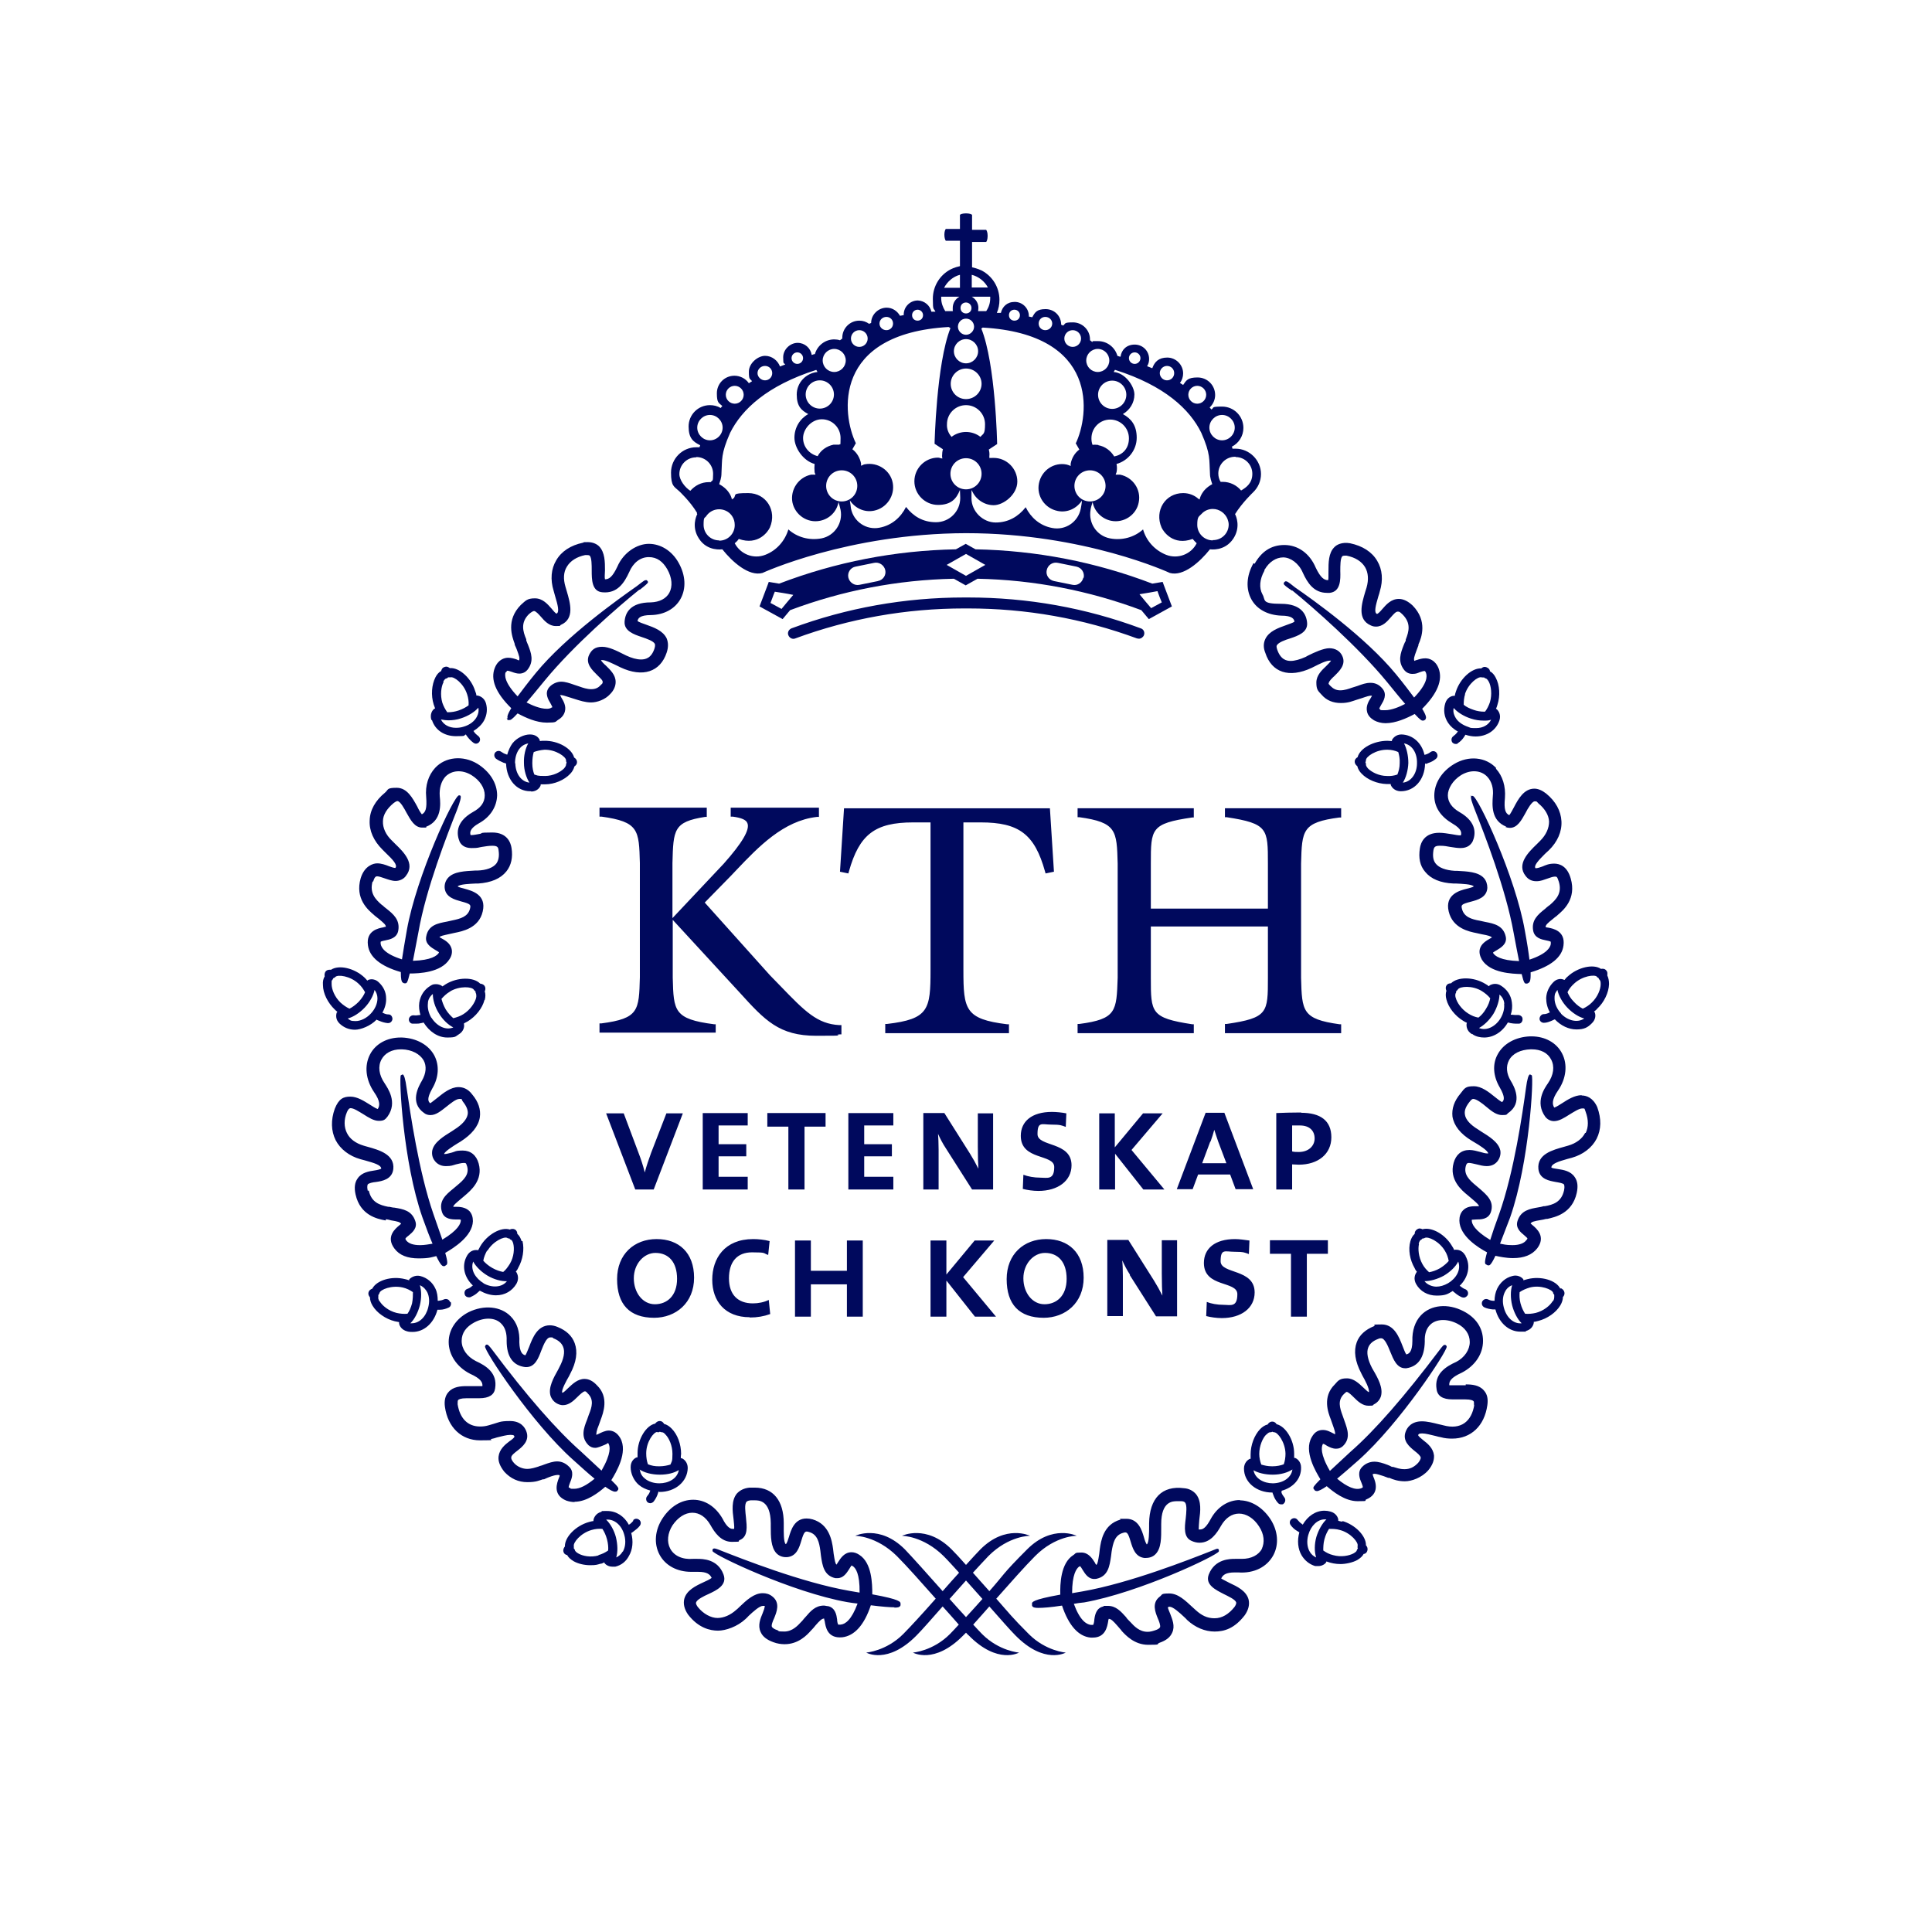 <?xml version="1.0" encoding="UTF-8"?>
<svg id="Layer_1" xmlns="http://www.w3.org/2000/svg" version="1.1" viewBox="0 0 670 670">
  <!-- Generator: Adobe Illustrator 29.5.1, SVG Export Plug-In . SVG Version: 2.1.0 Build 141)  -->
  <defs>
    <style>
      .st0 {
        fill: none;
      }

      .st1 {
        fill: #00095d;
      }
    </style>
  </defs>
  <path class="st1" d="M345.5,554.4c4.8-5.4,9.9-11.2,13.5-14.8,7.1-7.1,14.4-7,14.4-7,0,0-8.4-4.1-17.2,4.7s-7.7,8.4-13.1,14.5c-2-2.2-3.9-4.4-5.7-6.4,2-2.2,3.9-4.2,5.4-5.8,7.1-7.1,14.4-7,14.4-7,0,0-8.4-4.1-17.2,4.7-1.1,1.1-2.9,3.1-5,5.4-2.1-2.4-3.9-4.3-5-5.4-8.8-8.8-17.2-4.7-17.2-4.7,0,0,7.3,0,14.4,7,1.6,1.6,3.4,3.6,5.4,5.8-1.8,2-3.8,4.2-5.7,6.4-5.4-6.1-10.8-12.1-13.1-14.5-8.8-8.8-17.2-4.7-17.2-4.7,0,0,7.3,0,14.4,7,3.6,3.6,8.7,9.4,13.5,14.8-4.5,5.1-8.9,9.9-11.3,12.3-5.9,5.9-12.8,6.4-12.8,6.4,0,0,7.4,4.3,17.5-6,1.9-1.9,5.2-5.7,9-10,2.1,2.3,4,4.5,5.6,6.3-1.2,1.3-2.3,2.5-3.1,3.3-5.9,5.9-12.8,6.4-12.8,6.4,0,0,7.4,4.3,17.5-6l.9-.9c.3.3.6.7.9.9,10.1,10.3,17.5,6,17.5,6,0,0-6.9-.5-12.8-6.4-.8-.8-1.9-2-3.1-3.3,1.6-1.8,3.6-4,5.6-6.3,3.8,4.3,7.1,8.1,9,10,10.1,10.3,17.5,6,17.5,6,0,0-6.9-.5-12.8-6.4s-6.8-7.2-11.3-12.3h0ZM335,560.8c-1.8-1.9-3.7-4.1-5.7-6.3,1.9-2.1,3.8-4.3,5.7-6.4,1.9,2.1,3.8,4.3,5.7,6.4-2,2.2-3.9,4.4-5.7,6.3h0ZM149.8,249.7c1.1,3.5,4.3,5.6,8.3,5.6s2.4-.2,3.5-.6c0,.2.3.5.5.8.6.8,1.3,1.5,2.1,2.1.3.2.6.3.8.3.5,0,.9-.2,1.2-.6.5-.7.3-1.6-.4-2.1-.5-.4-1-.8-1.4-1.4,0-.1-.2-.2-.2-.3,1.6-1,2.9-2.2,3.7-3.7,1-1.9,1.2-4,.6-6-.6-1.9-2.2-2.5-3-2.6h-.3c0-.5-.2-1-.4-1.5-1.4-4.6-5.6-8.3-8.8-8-.4-.3-1-.7-1.8-.4-.8.2-1.1.9-1.2,1.4-.8.4-1.5,1.2-2,2.2-1.3,2.6-1.6,6.2-.6,9.4.2.5.3.9.5,1.4,0,0-.2,0-.3.1-.7.5-1.6,1.9-1,3.9h.2,0ZM165.9,245.5c.2,1,0,2-.5,3-.8,1.6-2.5,2.9-4.6,3.5-.9.3-1.8.4-2.7.4-2.4,0-4.3-1.1-5.2-2.9,1,.2,1.9.3,2.6.3,1.4,0,3-.2,4.4-.7,2.5-.8,4.7-2.2,6-3.7h0ZM153.7,236.4c.4-.7.7-1,1-1.1.3,0,.5-.2.7-.4h.8c1.2-.4,4.6,2.1,5.8,5.9.4,1.2.6,2.5.5,3.8-.8.6-2,1.3-3.5,1.8-1.2.4-2.4.6-3.6.6s-.2,0-.3,0c-.7-1-1.3-2.1-1.7-3.3-.8-2.7-.4-5.6.4-7.1h0v-.2h0ZM184.2,274.5c2,0,3.1-1.4,3.3-2.2v-.3h1.5c3.3,0,6.7-1.5,8.7-3.6.8-.8,1.3-1.8,1.5-2.6.4-.3.9-.7.9-1.5s-.5-1.3-1-1.6c-.8-3.1-5.5-5.9-10.4-5.8-.5,0-1,0-1.5.1v-.3c-.3-.8-1.3-2-3.4-2s-4.6,1.2-6.1,3.1c-.8,1.1-1.4,2.5-1.8,3.9,0,0-.2,0-.3-.1-.7-.2-1.2-.5-1.8-.9-.7-.5-1.6-.3-2.1.3h0c-.5.7-.3,1.6.3,2.1.8.6,1.7,1,2.6,1.4.4.1.7.2.9.3.2,5.6,3.7,9.6,8.4,9.6h.3ZM188.8,260c3.9-.1,7.4,2.4,7.5,3.6,0,.3,0,.6.2.8,0,.2-.2.5-.2.8s-.2.7-.7,1.3c-1.2,1.2-3.7,2.6-6.6,2.6s-2.6-.2-3.7-.5c-.4-1-.7-2.3-.7-3.9s.2-2.9.5-3.9c1.1-.4,2.4-.7,3.7-.8h0ZM178.6,264.7c0-1.9.5-3.7,1.5-5,.6-.8,1.6-1.6,3.1-1.9-1,1.7-1.6,4.3-1.5,6.8,0,2.5.8,5.1,1.9,6.8-2.8-.3-4.8-3-4.9-6.7h-.1ZM168.1,346.8c.3-1.1.3-2.2,0-3,.2-.4.4-1.1,0-1.8-.4-.7-1.1-.8-1.6-.9-2.2-2.3-7.8-2.3-11.9.2-.4.3-.8.5-1.2.8,0,0,0-.2-.2-.2,0-.1-.9-.6-2-.6s-1.3.2-2,.6c-2.1,1.3-3.4,3.3-3.8,5.8-.2,1.4,0,2.9.4,4.3h-.3c-.7.1-1.3.2-2,.1-.8-.1-1.6.5-1.7,1.3s.5,1.6,1.3,1.6h1c.6,0,1.3,0,1.9-.2.4,0,.7-.2.9-.2,2,3.2,5,5.2,8.2,5.2s2.8-.4,4-1.1c1.7-1,2-2.7,1.8-3.5v-.3c.4-.2.9-.5,1.3-.7,2.8-1.7,5.1-4.6,5.8-7.4h.2,0ZM156.1,343.8c3.4-2,7.6-1.6,8.2-.6.2.3.4.5.6.6,0,.2,0,.5.2.8,0,.2.2.7,0,1.5-.4,1.6-2,4.1-4.4,5.6-1.1.7-2.3,1.1-3.5,1.4-.8-.7-1.8-1.7-2.6-3-.8-1.4-1.2-2.6-1.5-3.7.8-.9,1.7-1.8,2.9-2.5h.1ZM149.6,353c-1-1.7-1.4-3.5-1.2-5.1,0-1,.5-2.2,1.7-3.2,0,2,.7,4.5,2.1,6.7,1.3,2.2,3.2,4,5,4.9-2.6,1.1-5.7-.4-7.6-3.4h0ZM115.9,349.9c.4.4.7.7,1.1,1,0,0,0,.1-.2.2-.3.8-.5,2.5,1,3.9s3.3,2.1,5.3,2.1,5.4-1.3,7.5-3.5c.2.1.5.3.9.4.9.4,1.9.7,2.9.8h.2c.8,0,1.4-.6,1.5-1.4,0-.8-.5-1.6-1.3-1.6s-1.3-.2-1.9-.5c0,0-.2-.1-.3-.1.9-1.6,1.4-3.4,1.3-5,0-2.1-.9-4-2.5-5.5-.9-.9-1.9-1.1-2.5-1.1s-1.2.2-1.3.3c0,0-.2.1-.2.2-.3-.4-.7-.8-1-1.1-3.5-3.3-8.9-4.5-11.6-2.7-.5,0-1.2-.1-1.8.5-.5.6-.5,1.3-.4,1.8-.5.8-.7,1.8-.6,3,0,2.9,1.7,6.2,4.1,8.5h0l-.2-.2h0ZM130.9,346.2c0,1.8-.8,3.7-2.3,5.3-1.5,1.6-3.5,2.6-5.3,2.6s-1.9-.3-2.7-.9c1.9-.5,4.1-1.9,5.9-3.8,1.8-1.9,3-4.2,3.4-6.1.6.8,1,1.8,1,2.9h0ZM115.2,339.9c.2-.2.3-.5.4-.7.2,0,.5-.2.7-.4.8-.9,5.1-.4,8,2.3,1,.9,1.7,1.9,2.3,3-.4,1-1.1,2.1-2.2,3.3-1.1,1.1-2.2,1.9-3.2,2.4-1.1-.5-2.1-1.2-3.1-2.1-2.1-2-3.1-4.7-3.1-6.4s0-1.2.3-1.4h-.1ZM180.9,430.5c-.3-1.1-.8-2-1.5-2.6,0-.5-.2-1.2-.8-1.5-.7-.4-1.4-.2-1.8,0-3-1-7.9,1.7-10.3,5.9-.2.4-.5.9-.7,1.3,0,0-.2-.1-.3-.1h-.4c-1.3,0-2.4.7-3.1,1.9-2,3.4-1.1,7.5,2,10.4,0,0-.2.1-.3.2-.5.5-1.1.8-1.7,1-.8.3-1.1,1.2-.8,2,.2.6.8.9,1.4.9s.4,0,.6-.1c.9-.4,1.8-.9,2.5-1.6.3-.2.5-.5.7-.6,1.8,1,3.7,1.6,5.6,1.6,3.1,0,5.6-1.5,7.1-4,1-1.8.4-3.3,0-4,0,0-.2-.1-.2-.2.3-.4.6-.8.8-1.3,1.6-2.8,2.2-6.4,1.5-9.3h-.3ZM169,433.8c2-3.4,5.9-5.1,6.9-4.5.3.2.5.2.8.2,0,.2.3.4.6.5.2.1.5.5.7,1.3.4,1.6.3,4.5-1.2,7-.7,1.1-1.4,2.1-2.3,2.8-1.1-.2-2.4-.6-3.8-1.4s-2.4-1.7-3.1-2.5c.2-1.2.7-2.4,1.3-3.5h.1ZM167.7,445c-2.7-1.6-4.7-4.6-3.6-7.5.9,1.7,2.8,3.6,5,4.9s4.8,2,6.7,1.9c-1.7,2.2-5.2,2.4-8.2.7h.1ZM156,451.4c-.3-.8-1.2-1.1-2-.8-.6.3-1.2.4-1.9.5h-.3c0-1.5-.2-3-.8-4.2-1-2.2-2.9-3.8-5.3-4.4-1.7-.4-3.2.5-3.8,1.2v.3c-.5-.2-1-.3-1.4-.4-4.7-1.2-9.9.4-11.4,3.3-.5.2-1.1.5-1.3,1.3s.2,1.3.5,1.7c0,.9.3,1.9.9,2.9,1.5,2.5,4.5,4.6,7.7,5.4.5.1,1,.2,1.5.3v.3c0,.8.8,2.4,2.8,2.9.7.2,1.3.2,1.9.2,4,0,7.4-3.1,8.6-7.7h.9c1,0,2-.3,2.9-.7.8-.3,1.1-1.2.8-2h-.3ZM131.6,451.3c-.4-.7-.5-1.2-.4-1.4v-.8c.2-.2.3-.4.4-.7.3-1.2,4.2-2.8,8.1-1.9,1.3.3,2.5.9,3.5,1.6,0,1,0,2.4-.3,3.9-.4,1.5-1,2.8-1.6,3.6-1.2.1-2.5,0-3.8-.3-2.8-.7-5-2.6-5.8-4h-.1,0ZM148.5,453.4c-.8,3.3-3.1,5.5-5.7,5.5s-.3,0-.5,0c1.5-1.4,2.7-3.9,3.3-6.2.6-2.5.6-5.1,0-7,1.4.6,2.2,1.7,2.6,2.5.7,1.5.8,3.3.3,5.2h0ZM228.6,517.4h.1c5.5,0,9.7-3.6,9.8-8.3,0-2-1.3-3.1-2.1-3.4h-.3c0-.5,0-1,.1-1.5,0-3.3-1.2-6.7-3.3-8.8-.8-.8-1.7-1.4-2.6-1.6-.2-.4-.7-1-1.5-1s-1.3.5-1.6.9c-3.1.6-6.1,5.4-6.1,10.2v1.5h-.3c-.8.3-2.1,1.3-2.1,3.4s1,4.6,2.9,6.2c1.1.9,2.4,1.5,3.9,1.9,0,0,0,.2-.1.3-.2.7-.6,1.2-1,1.7-.5.6-.4,1.6.2,2.1.3.2.6.3.9.3s.9-.2,1.2-.6c.6-.8,1.1-1.7,1.4-2.6.1-.4.2-.6.3-.9h0l.2.2h0ZM228,496.7c.3,0,.6,0,.8-.2.2.1.5.2.8.2s.7.2,1.2.8c1.2,1.2,2.4,3.8,2.4,6.7s-.3,2.6-.7,3.7c-1,.3-2.3.6-3.9.6s-2.6-.2-3.9-.7c-.4-1.1-.6-2.4-.6-3.8,0-4,2.6-7.4,3.8-7.4h0ZM221.8,509.6c1.6,1.1,4.2,1.8,7,1.8s5-.6,6.6-1.6c-.5,3-3.6,4.6-6.7,4.6h-.1c-1.9,0-3.7-.6-4.9-1.6-.8-.6-1.6-1.6-1.8-3.1h-.1ZM219.8,527.2c-.4.5-.9,1-1.4,1.4-.1,0-.2,0-.3.2-1.6-3-4.4-4.8-7.5-4.8s-1.4,0-2.1.3c-1.9.5-2.6,2.1-2.7,2.9v.3c-.5,0-1,.2-1.5.3-4.7,1.3-8.5,5.3-8.4,8.5-.3.4-.7,1-.5,1.8s.8,1.1,1.3,1.2c.4.8,1.2,1.5,2.2,2.1,1.6.9,3.7,1.4,5.8,1.4s2.4-.2,3.5-.5c.5,0,1-.3,1.4-.5v.2c.4.6,1.4,1.3,2.7,1.3s.7,0,1.1,0c2.1-.5,3.7-1.8,4.7-3.7,1.3-2.2,1.6-5.1.8-8,.2,0,.5-.3.8-.5.8-.6,1.6-1.2,2.2-2,.5-.7.4-1.6-.3-2.1s-1.6-.4-2.1.3h.3ZM207.6,539.4c-2.8.8-5.6.2-7.1-.7-.7-.4-1-.8-1.1-1,0-.3-.2-.5-.4-.7v-.8c-.3-1.2,2.3-4.5,6.1-5.6,1.3-.4,2.6-.5,3.8-.4.6.9,1.2,2.1,1.6,3.6s.5,2.9.4,3.9c-1,.7-2.2,1.3-3.4,1.6h0ZM215.9,538.1c-.5.9-1.3,1.6-2.2,2,.6-1.9.5-4.5-.1-7-.6-2.3-1.9-4.7-3.4-6.1,2.8-.3,5.4,1.9,6.3,5.3.6,2.1.4,4.2-.5,5.8h-.1Z"/>
  <path class="st1" d="M310.1,557.5c1,0,1.9,0,2.2-.8v-.5c0-.7,0-1.5-9.8-3.3,0-3.6-.1-10.9-4.5-13.7-.9-.6-1.8-.9-2.7-.9-2.5,0-3.8,2.1-4.7,3.5-.1.2-.3.5-.5.8-.4-.3-.6-1.2-1-3.8l-.2-1.7c-.4-2.8-1.3-8.5-7.1-10.2-.7-.2-1.4-.3-2.1-.3-4.2,0-5.4,4-6.1,6.4-.3.9-.7,2.3-1.1,2.5-.8-.6-.7-4.5-.7-6.1v-1.2c0-7.8-3.7-12.3-10-12.3s-1.3,0-1.9,0c-1.9.2-3.3.9-4.4,2.1-1.9,2.4-1.5,5.9-1.1,8.9.1,1,.3,2.6.2,3.3-.2,0-.4,0-.6,0-1,0-2.2-1.1-3.4-3.5-2.4-4.2-6.1-6.6-10.2-6.6s-7.9,2.3-10.6,6.4c-2.7,4.1-3.1,8.8-1.1,12.6s6.1,6,11,6,.8,0,1.2,0h1.2c3,0,4.1.8,4.7,2.1-.6.5-1.9,1.1-2.8,1.5-2.8,1.3-5.9,2.8-6.7,5.8-.4,1.7,0,3.5,1.3,5.4,3.6,4.7,7.7,5.6,10.4,5.6s6.7-1.4,9.5-4c.4-.4.8-.7,1.1-1.1,1.6-1.5,3.8-3.5,5-3.5s.4,0,.6.2c0,.4-.4,1.6-.7,2.3-.8,1.9-1.8,4.3-.7,6.6.7,1.6,2.2,2.7,4.4,3.5,1.3.5,2.7.7,3.9.7,4.8,0,7.8-3.2,9.2-4.8l.2-.2c.5-.5.9-1,1.3-1.5,1.4-1.6,2.2-2.4,3-2.4h0c0,.3.1.6.2.9.3,1.8.8,6.1,6.1,5.6,4.2-.5,7.6-4.2,9.9-11.1,3.9.5,6.6.7,8.2.7h0ZM291.5,563.4h-.8c-.2-.2-.4-1.2-.4-1.8-.2-1.5-.6-4-3.1-4.6-.5,0-1-.2-1.5-.2-2.9,0-4.6,1.9-6.3,3.9-.4.4-.8.9-1.2,1.4l-.3.3c-1.2,1.3-3.1,3.4-5.9,3.4s-1.6-.2-2.5-.5c-1-.3-1.6-.8-1.8-1.1-.3-.6.3-2,.8-3.1.8-2,2.2-5.3-.7-7.5-1-.8-2.1-1.1-3.3-1.1-3,0-5.6,2.4-8.1,4.8-.4.4-.7.7-1.1,1-2,1.8-4.3,2.8-6.5,2.8s-4.9-1.4-6.8-3.8c-.3-.4-.8-1.2-.6-1.6.3-1,2.7-2.2,4.3-2.9,2.8-1.3,6.6-3.1,5.2-6.8-2-5.4-7.3-5.4-9.1-5.4s-1,0-1.5,0c-3.7.3-6.6-1.1-7.9-3.6-1.2-2.3-.9-5.3.8-8,1.9-2.8,4.4-4.4,6.9-4.4s4.7,1.5,6.3,4.3c1.4,2.5,3.6,5.8,7.4,5.8s1.8-.2,2.7-.6c3-1.2,2.5-4.7,2.2-7.8-.2-2-.6-4.6.2-5.5,0,0,.3-.4,1.4-.5.5,0,1,0,1.4,0,1.5,0,5.5,0,5.6,7.9v1.2c0,3.4,0,7.2,2,9.3,1,1,2.3,1.4,3.7,1.3,3.3-.3,4.2-3.4,4.9-5.7,1-3.4,1.4-3.4,2.7-3,2.9.8,3.5,3.6,3.9,6.5l.2,1.7c.5,3.4,1,6.9,5,7.8h.7c2.1,0,3.2-1.8,4-3,.3-.5.8-1.3.9-1.4,0,0,.1,0,.4.2,1,.6,2.5,2.6,2.4,9.2-1.1-.2-2.2-.4-3.5-.6-16.6-2.9-37.5-11.2-44.4-13.9-1.4-.6-2.2-.8-2.4-.8s-.4,0-.6.2c0,0,0,0-.1.2v.5c.5,1.4,27.6,14.3,46.7,17.7,1.3.2,2.4.4,3.6.5-2.1,5.7-4.3,7.2-5.9,7.3h0ZM175.7,249.1l.3.4v.2h.7c.3,0,.7,0,2.8-2.3,2.8,1.5,6.5,3.2,10.1,3.2s2.9-.3,4-1c1.2-.7,2-1.7,2.3-2.9.5-1.9-.5-3.6-1.3-4.9,0-.2-.3-.5-.4-.7.6-.2,1.9.3,3.5.8l1.9.6c1.3.4,3.3,1.1,5.4,1.1s4.9-1,6.6-2.9c1.3-1.3,1.9-2.8,1.9-4.2,0-2.5-1.9-4.2-3.4-5.7-.6-.5-1.5-1.4-1.7-1.9h.4c1.3,0,3.6,1.2,5.5,2.1l.8.4c7.8,3.7,13.9,1.6,16.1-5.1.6-1.8.6-3.4,0-4.9-1.3-2.7-4.4-3.8-7.2-4.8-.9-.3-2.3-.8-2.9-1.2.1-.9.7-2.1,4.7-2.1,4.6-.1,8.3-2.2,10.2-5.6,2-3.6,1.8-8.2-.7-12.6-2.3-4.1-6.2-6.5-10.3-6.5s-8.8,3-10.9,7.9c-1.7,3.6-2.9,4.4-4.3,4.4-.2-.7,0-2.1,0-3.1,0-2.9,0-6.2-2-8.3-.7-.7-2-1.5-4-1.5s-1,0-1.6.2c-4.3.9-7.5,3-9.3,6.1-1.8,3-2.1,6.7-.9,10.6.2.6.3,1.2.5,1.8.9,3,1.6,5.6.5,6.1-.4-.1-1.2-1.1-1.7-1.7-1.4-1.6-3.1-3.6-5.8-3.6s-3.2.8-4.9,2.3c-5.2,5.3-3,11-2.1,13.5v.3c.3.6.5,1.1.7,1.6.9,2.4,1.1,3.1.8,3.8-.3,0-.6-.2-.8-.3-.9-.3-1.9-.6-3-.6s-3.4.5-4.6,3.5c-1.6,4,.3,8.7,5.7,14-1.6,2.6-1.4,3.2-1.2,3.5h-.4ZM175.5,233.2c.2-.5.4-.6.4-.6.4,0,1,.2,1.6.4.8.3,1.7.6,2.6.6,1.4,0,2.3-.7,2.8-1.3,2.4-3,1.3-5.9.2-8.7-.2-.5-.4-.9-.6-1.5v-.4c-1.2-2.8-2-5.8.9-8.7,1-.9,1.6-1.1,1.8-1.1.6,0,1.6,1.1,2.4,2,1.2,1.4,2.8,3.2,5.1,3.2s1.2-.1,1.8-.4c4.9-2.1,3.2-7.7,2.1-11.5-.2-.6-.3-1.1-.5-1.7-.8-2.7-.7-5.1.5-7,1.2-2,3.4-3.4,6.3-4h.8c.6,0,.8.2.8.2.7.7.7,3.3.7,5.1,0,3.1,0,7.3,3.7,7.6,5.2.5,7.6-3.3,9.3-7,1.4-3.3,3.9-5.2,6.8-5.2s4.9,1.6,6.4,4.2c1.7,3,1.9,6,.7,8.2-1.1,2-3.4,3.2-6.4,3.3-7.1,0-8.9,3.6-9.1,6.7-.2,3.2,3.2,4.4,5.9,5.3,1.8.6,4.1,1.4,4.6,2.4,0,.1.2.5-.1,1.5-1.1,3.5-3.2,3.9-4.7,3.9s-3.3-.5-5.2-1.4l-.8-.4c-2.4-1.2-5.1-2.6-7.5-2.6s-3.6,1-4.5,2.8c-1.4,3,1.1,5.3,2.7,6.9s2,1.9,2,2.5-.2.6-.7,1.1c-.9,1-1.9,1.4-3.3,1.4s-2.9-.5-4-.9l-1.8-.6c-1.7-.6-3.2-1.1-4.6-1.1s-3.1.7-4.2,2c-1.6,2-.3,4.2.5,5.5.2.4.6,1.1.7,1.4h-.2c-.5.4-1.1.5-1.8.5-2.3,0-5.1-1.2-7-2.2,1.6-1.9,3.7-4.4,6.3-7.6,10-12.2,25.8-25.9,32.8-31.5h.2c1.8-1.4,2.7-2.2,2.8-2.5v-.3l-.4-.5h-.4c-.3,0-.4,0-3.1,2.1-6.1,4.3-24.4,17.2-35,30.1-2.8,3.4-4.8,6.1-6.3,8.1-4.6-4.8-4.6-7.4-4.1-8.6h0v.3h.1ZM199.2,520.8c4.4,0,8.5-3.3,10.7-5.2,1.6,1.1,2.7,1.7,3.4,1.7s.8-.3.9-.5h0c.1,0,.2-.2.2-.3.1-.4.2-.7-2.4-3.2,1.6-2.6,5.9-9.7,3.1-14.6-1.2-2.1-2.8-2.6-4-2.6s-2.6.7-3.6,1.2c-.2.1-.4.2-.7.3,0-.5,0-1.4.9-3.5l.6-1.7c.9-2.4,3-7.9-1.3-12-1.3-1.4-2.7-2.2-4.3-2.2-2.4,0-4.2,1.8-5.7,3.2-.6.6-1.6,1.6-2,1.6-.5-.8,1.6-4.5,2.3-5.7l.4-.8c2.2-4.1,2.7-7.7,1.6-10.7-.9-2.5-2.9-4.4-5.9-5.6-.9-.4-1.9-.6-2.7-.6-4.3,0-6,4.3-7.2,7.5-.4.9-.9,2.3-1.3,2.9-.9-.2-2-.9-2.1-4.5.2-3.7-.8-6.8-3-9-3.4-3.5-9.3-4.1-14.7-1.4-4.2,2.2-6.8,6-6.8,10.3s2.7,8.6,7.4,11c3.8,1.7,4.4,3,4.3,4.3h-5.5c-2.1,0-4.7.2-6.3,2.1-1.1,1.2-1.5,3-1.2,5.1,1,7.1,5.7,11.6,12.2,11.6s2.7-.2,4-.5c.6-.1,1.2-.3,1.8-.5,1.7-.4,3.4-.9,4.7-.9s1.3.3,1.4.6c0,.4-1.1,1.2-1.7,1.6-1.6,1.2-3.5,2.8-3.8,5.3-.2,1.7.5,3.4,2,5.3,2.2,2.4,4.9,3.6,8,3.6s4.1-.6,5.4-1h.4c.6-.3,1.1-.5,1.6-.7,1.3-.5,2.4-.8,3.1-.8s.4,0,.7.2c0,.3-.2.6-.3.9-.6,1.6-2.3,5.8,2.6,7.8.9.3,1.9.5,2.9.5h0ZM193.3,506.8c-1.5,0-2.9.5-4.6,1.1-.5.2-1,.4-1.5.5l-.5.2c-1,.3-2.4.8-3.9.8s-3.4-.7-4.6-2.1c-.7-.8-1-1.5-.9-1.9,0-.7,1.2-1.6,2.1-2.3,1.8-1.4,4.4-3.5,3.1-6.8-.5-1.3-1.9-3.5-5.6-3.5s-3.9.5-5.8,1c-.6.2-1.1.3-1.7.5-1,.3-2,.4-2.9.4-4.3,0-7-2.8-7.8-7.7,0-.8,0-1.3.2-1.5s.8-.6,2.9-.6h4.4c3.4,0,5.2-1.2,5.5-3.4.9-5.4-3.2-7.9-6.7-9.5-3.1-1.6-4.9-4.2-4.9-7s1.6-4.9,4.4-6.4c3.6-1.9,7.4-1.7,9.4.5,1.3,1.3,1.9,3.3,1.8,5.9,0,5.5,2.2,8.6,6.5,9.1h.3c3,0,4.2-3,5.2-5.7.8-2,1.8-4.6,3.1-4.6s.6,0,1.1.3c1.8.7,2.9,1.7,3.4,3,.7,1.7.2,4.2-1.3,7l-.4.8c-1.7,3-3.5,6.3-2.7,9.1.4,1.2,1.2,2.2,2.4,2.8.6.3,1.3.5,1.9.5,2.1,0,3.7-1.5,5.1-2.9.8-.8,2-1.9,2.5-1.9s.5.2,1.1.8c2.1,2.1,1.4,4.6.3,7.3l-.6,1.7c-1.2,3-2.3,6.1.5,8.9.7.6,1.4.9,2.3.9s2.2-.6,3.2-1,1.2-.7,1.3-.7l.2.4c.4.8,1,3.1-2.5,9.2-1.8-1.7-4.1-3.8-7.1-6.6-8.5-7.5-18.9-19.4-30.8-35.3-.9-1.2-1.5-1.8-1.7-1.8h-.3c-.2,0-.4.3-.5.6-.3,1.5,16.2,26.6,30.6,39.4,2.9,2.6,5.3,4.8,7.4,6.5-2.8,2.3-5.1,3.5-7.1,3.5s-.9,0-1.3-.2-.6-.3-.6-.3c0-.3.3-1.2.5-1.7.6-1.4,1.5-3.8-.4-5.5-1.2-1.2-2.6-1.8-4.1-1.8h.1ZM133.7,422.8c.7.1,1.3.2,1.9.4,2.4.4,3.1.6,3.5,1.2-.2.2-.5.4-.7.6-1.3,1.1-4.7,3.9-1.6,8,1.7,2.3,4.5,3.4,8.4,3.4s4.7-.5,6.1-.8c1.6,3.4,2.2,3.5,2.6,3.5s.5-.1.7-.3l.3-.2c.2-.3.5-.7-.5-4.1,2.9-1.7,9.4-5.7,9.6-11,0-1.5-.4-2.6-1.2-3.5-1.4-1.4-3.4-1.5-4.8-1.5h-.8c0-.5.7-1.1,2.6-2.7l1.3-1.1c2.1-1.8,6.5-5.4,4.9-11.2-.8-2.9-2.8-4.5-5.5-4.5s-2.6.4-3.8.7c-.9.2-1.8.5-2.4.5s-.2,0-.3,0c.2-.9,3.4-2.9,4.7-3.7l1-.6c3.9-2.5,6.2-5.3,6.7-8.4.4-2.7-.5-5.4-2.6-7.9-1.6-2.2-3.5-2.6-4.8-2.6-2.7,0-5.2,2-7.3,3.7-.8.6-2,1.6-2.5,1.9-.7-.6-1.3-1.5.7-5.1,2.3-3.9,2.5-8.1.7-11.5-2-3.7-6.2-6-11.2-6.2h-.5c-4.7,0-8.7,2.2-10.6,5.9-2,3.9-1.5,8.7,1.4,13,2.3,3.3,2,4.8,1.3,5.9-.7-.2-1.9-1-2.7-1.5-2.1-1.3-4.4-2.8-6.8-2.8s-4,.7-5.4,4.2c-1.4,3.9-1.3,7.7.3,10.9,1.6,3.1,4.7,5.5,8.6,6.6.5.1,1,.3,1.5.4,3.2.9,5.7,1.6,5.7,2.9-.3.2-1.5.5-2.3.6-2,.3-4.5.7-5.9,2.8-1,1.4-1.2,3.2-.7,5.5,1.6,7.3,7.6,8.5,10.2,9h.3v-.4h0ZM127.5,412.8c-.3-1.4,0-1.9,0-2,.3-.5,1.8-.8,2.9-.9,2.1-.3,5.6-.9,6-4.5.5-5.1-5-6.6-8.9-7.7-.5-.1-1-.3-1.4-.4-2.7-.8-4.8-2.3-5.8-4.4-1-2-1.1-4.6,0-7.2.6-1.4,1.1-1.4,1.3-1.4,1.1,0,2.9,1.2,4.4,2.1,1.9,1.2,3.6,2.3,5.4,2.3s2.2-.5,3-1.5c3.6-5,0-9.9-1-11.5-2-2.9-2.4-5.9-1.1-8.3,1.2-2.2,3.6-3.5,6.7-3.5h.4c3.4.1,6.2,1.6,7.5,3.8,1.1,2,.9,4.5-.6,7.1-1.1,1.9-4.4,7.6.8,11.2.6.5,1.4.7,2.2.7,1.9,0,3.6-1.4,5.5-2.9,1.4-1.1,3.3-2.7,4.5-2.7s.6,0,1.2.9c1.3,1.6,1.9,3.1,1.7,4.4-.3,1.8-1.9,3.6-4.6,5.3l-.9.6c-2.9,1.8-6.2,3.8-6.8,6.7-.2,1.2,0,2.5.9,3.6.6.8,1.8,1.8,3.8,1.8s2.4-.3,3.5-.6c.9-.2,1.9-.5,2.7-.5s.8,0,1.2,1.2c.8,2.8-1.2,4.7-3.5,6.6l-1.3,1.1c-2.6,2.1-5.2,4.3-3.9,8.2.8,2.4,3.4,2.5,4.9,2.5s1.2,0,1.6.1v.2c0,1.1-.9,3.4-6.4,6.7-.8-2.3-1.8-5.2-3.1-8.9-5.1-14.7-8-35-9.3-43.7-.4-3.1-.9-4.7-1.4-4.7l-.6.3c-.7,1,.8,30.2,7.5,49.3,1.4,3.9,2.5,6.8,3.5,9.1-1.2.2-2.8.5-4.3.5-2.3,0-3.9-.5-4.8-1.6-.3-.4-.3-.6-.3-.6,0-.3.8-.9,1.2-1.2,1.2-1,3.1-2.6,2.2-5-1.2-3.6-4.2-4.1-7.2-4.6-.6,0-1.2-.2-1.8-.3h-.4c-2.9-.6-5.8-1.5-6.7-5.6h-.4ZM129.7,317.3l.2.2c.5.4,1,.8,1.4,1.1,1.9,1.6,2.5,2.1,2.5,2.8-.3,0-.6.1-.9.2-1.6.3-6,1.1-5.3,6.2.5,4.1,4.4,7.3,11.4,9.3,0,2.7.3,3.2.5,3.5.2.2.5.4.8.4h.2c.5,0,.8,0,1.6-3.4,3.2,0,10.9-.3,13.8-5,.8-1.2,1-2.5.7-3.6-.5-1.9-2.2-2.9-3.5-3.6-.2-.1-.5-.3-.7-.4.3-.4,1.2-.6,3.5-1.1l1.8-.4c2.5-.5,8.4-1.6,9.7-7.4,1.4-5.9-3.8-7.2-6.3-7.9-.8-.2-2-.5-2.4-.8h0c.8-.8,4.3-.9,6.2-1h.9c4.5-.3,7.8-1.7,9.8-4.2,1.7-2.1,2.3-4.9,1.8-8.1-.3-2-1.6-5.4-6.7-5.4s-3,.3-4.4.5c-1.1.2-2.1.4-2.9.4h-.2c-.3-.9-.3-2.3,2.9-4.1,4-2.2,6.2-5.8,6.3-9.7,0-4.2-2.5-8.2-6.8-10.9-5.1-3.1-11.2-2.4-14.7,1.4-2.3,2.5-3.5,6.1-3.1,10.1.3,4-.2,5.3-1.5,6-.5-.6-1.2-1.8-1.6-2.7-1.6-2.9-3.5-6.5-7.1-6.5s-2.8.6-4.1,1.7c-3.3,2.7-5.2,6-5.3,9.6-.2,3.6,1.4,7.1,4.4,10.1s.8.8,1.3,1.3c2.3,2.2,4.1,4.1,3.2,5.1-.5,0-1.4-.3-2.2-.6-1.2-.5-2.7-1-4.1-1s-4.4.9-5.7,5.1c-2.1,7.2,2.6,11.1,4.6,12.8h0ZM129.4,305.8c.5-1.9,1.1-1.9,1.4-1.9.7,0,1.6.4,2.6.7,1.2.4,2.5.9,3.8.9s2.8-.6,3.6-1.8c3.3-4.2-.9-8.3-3.7-11-.4-.4-.8-.8-1.2-1.2-2.1-2-3.2-4.4-3.1-6.7,0-2.2,1.4-4.4,3.7-6.3.8-.6,1.2-.7,1.3-.7,1,0,2.4,2.6,3.2,4.1,1.4,2.5,2.8,5.1,5.4,5.1s1-.1,1.4-.3c5.4-2.1,5-7.7,4.7-10.6-.2-2.7.5-5.1,1.9-6.7,2.2-2.3,5.8-2.6,9.1-.6,2.9,1.8,4.6,4.4,4.6,7s-1.5,4.4-4.1,5.8c-6.3,3.6-5.6,7.9-4.6,10.3.5,1,1.6,2.2,4.1,2.2s2.3-.2,3.6-.4c1.2-.2,2.5-.4,3.6-.4,1.8,0,2.1.5,2.2,1.6.3,2,0,3.5-.8,4.6-1.1,1.4-3.4,2.3-6.6,2.4h-.8c-3.4.2-7.3.3-9.3,2.5-.8.9-1.3,2.1-1.2,3.5.3,3.3,3.6,4.1,5.7,4.7,3.4.9,3.4,1.2,3.1,2.5-.7,2.8-3.3,3.5-6.2,4.1l-1.8.4c-3.2.6-6.5,1.2-7.2,5.2-.5,2.5,1.8,3.8,3.1,4.6.4.2,1,.6,1.3.8v.2c-.6,1-2.6,2.6-9,2.8.5-2.5,1.1-5.7,1.9-9.9,2.6-15.1,10.1-34.1,13.3-42.2,1.2-3.1,1.6-4.8,1.3-5.1,0-.1-.3-.2-.5-.2-1.8,0-14.8,28.1-18.1,46.7-.8,4.4-1.3,7.7-1.7,10.2-6-1.9-7.2-4.1-7.4-5.4v-.7c.2-.2,1.2-.4,1.7-.5,1.5-.3,3.9-.8,4.4-3.3.7-3.8-1.7-5.8-4.1-7.7-.4-.3-.9-.7-1.3-1.1l-.3-.2c-2.2-1.9-4.3-4.1-3.2-8.1h.2ZM505.6,253.6s-.1.2-.2.3c-.4.6-.9,1-1.4,1.4-.7.5-.8,1.4-.4,2.1.3.4.8.6,1.2.6s.6,0,.8-.3c.8-.5,1.5-1.2,2.1-2.1.2-.3.4-.6.5-.8,1.2.4,2.4.6,3.5.6,4,0,7.2-2.2,8.3-5.6.6-1.9-.3-3.3-1-3.9,0,0-.2,0-.2-.1.2-.5.4-.9.5-1.4,1-3.1.8-6.8-.6-9.4-.5-1-1.2-1.8-2-2.2,0-.5-.4-1.1-1.2-1.4-.8-.3-1.4,0-1.8.4-3.2-.2-7.3,3.4-8.8,8-.2.5-.3,1-.4,1.5h-.3c-.8,0-2.4.6-3,2.6-.7,2.3-.4,4.7,1,6.8.8,1.2,1.9,2.1,3.2,2.9h.2,0ZM508,240.8c1.2-3.8,4.6-6.3,5.8-5.9.3,0,.6.1.8,0,.2.2.4.3.7.4.2,0,.6.4,1,1.1.8,1.5,1.2,4.4.4,7.1-.4,1.2-1,2.4-1.7,3.3h-.4c-1.1,0-2.4-.2-3.5-.6-1.5-.5-2.7-1.1-3.5-1.8,0-1.2.1-2.5.5-3.7h0ZM504.1,245.5c1.3,1.5,3.5,2.9,6,3.7,1.5.5,3,.7,4.4.7s1.6,0,2.6-.3c-.9,1.8-2.8,2.9-5.2,2.9s-1.8-.1-2.7-.4c-1.8-.6-3.4-1.6-4.3-3-.5-.8-1.1-2-.8-3.5h0ZM494.4,264.9c.3,0,.5-.1.9-.3,1-.3,1.9-.8,2.6-1.4.7-.5.8-1.4.3-2.1s-1.4-.8-2.1-.3h0c-.5.4-1.1.7-1.8.9-.1,0-.2,0-.3.1-.9-4.1-4-7-8-7.1-1.9,0-3,1.3-3.3,2v.3c-.5,0-1-.1-1.5-.1-4.9,0-9.6,2.6-10.4,5.7-.4.2-1,.7-1,1.5s.5,1.3.9,1.6c.2.9.7,1.8,1.5,2.6,2,2.1,5.4,3.5,8.7,3.6h1.4v.3c.3.8,1.3,2.1,3.3,2.2h.2c4.7,0,8.3-4,8.4-9.6h.2,0ZM481,269.1c-2.9,0-5.4-1.4-6.6-2.6-.5-.6-.7-1-.7-1.3s0-.6-.2-.8c.1-.2.2-.5.2-.8,0-1.2,3.5-3.7,7.5-3.6,1.3,0,2.6.3,3.7.8.3,1,.6,2.3.5,3.9,0,1.6-.4,2.9-.8,3.9-1.1.4-2.4.6-3.7.5h.1ZM486.5,271.4c1.1-1.7,1.8-4.3,1.9-6.8,0-2.6-.6-5.1-1.5-6.8,2.8.5,4.6,3.3,4.5,6.9,0,3.6-2.1,6.4-4.8,6.7h-.1ZM510.7,358.7c1.2.8,2.6,1.1,4,1.1,3.2,0,6.3-1.9,8.2-5.2.3,0,.5.1.9.2.6.1,1.3.2,1.9.2h1c.8,0,1.4-.8,1.3-1.7,0-.8-.9-1.4-1.7-1.3-.6,0-1.3,0-2-.1h-.4c.5-1.4.6-2.9.4-4.3-.3-2.5-1.7-4.5-3.8-5.8-.6-.4-1.3-.6-2-.6-1.1,0-1.9.5-2,.6,0,0,0,.2-.2.2-.4-.3-.8-.6-1.2-.8-4.1-2.5-9.6-2.5-11.9-.2-.5,0-1.2.1-1.6.8-.4.7-.2,1.3,0,1.8-.3.9-.3,1.9,0,3,.7,2.8,3,5.7,5.8,7.4.4.3.9.5,1.3.7,0,0,0,.2-.1.3-.1.8,0,2.5,1.8,3.6h.3ZM521.6,348c.2,1.6-.2,3.4-1.2,5.1-1.8,3-5,4.5-7.5,3.4,1.7-.9,3.6-2.7,5-4.9,1.3-2.2,2.1-4.8,2.1-6.7,1.2,1,1.6,2.2,1.7,3.2h0ZM504.8,346c-.2-.8-.1-1.3,0-1.5.2-.3.2-.5.2-.8.2-.1.4-.3.6-.6.6-1,4.9-1.5,8.3.6,1.1.7,2.1,1.5,2.9,2.5-.2,1-.6,2.3-1.5,3.7-.8,1.4-1.8,2.4-2.6,3-1.2-.2-2.4-.7-3.5-1.4-2.4-1.5-4-3.9-4.4-5.6h0ZM542.7,340s0-.2-.2-.2-.6-.3-1.3-.3-1.6.2-2.5,1.1c-1.5,1.5-2.4,3.4-2.5,5.5,0,1.7.4,3.4,1.3,5,0,0-.2,0-.3.1-.6.3-1.2.5-1.9.5s-1.4.8-1.4,1.6.7,1.4,1.5,1.4,0,0,0,0c1,0,2-.4,2.9-.8.4-.2.6-.3.9-.4,2.1,2.2,4.8,3.5,7.5,3.5s3.9-.7,5.3-2.1c1.5-1.4,1.4-3.1,1-3.9l-.2-.2c.4-.3.8-.6,1.1-1,2.4-2.2,4-5.6,4.1-8.5,0-1.2-.2-2.2-.6-3,0-.5.2-1.2-.4-1.8-.5-.6-1.2-.6-1.8-.5-2.6-1.8-8.1-.6-11.6,2.7-.4.3-.7.7-1,1.1h0v.2h0ZM541.4,351.5c-1.5-1.6-2.3-3.5-2.3-5.3s.4-2,1-2.9c.4,1.9,1.6,4.2,3.4,6.1s4,3.3,5.9,3.8c-2.3,1.6-5.7.8-8.1-1.7h0,0ZM553.7,338.7c.2.2.5.4.7.5,0,.2.2.5.4.7s.3.6.3,1.4c0,1.7-1,4.4-3.1,6.4-.9.9-2,1.6-3.1,2.1-1-.5-2.1-1.3-3.1-2.4-1.1-1.1-1.8-2.3-2.2-3.3.5-1.1,1.3-2.1,2.3-3,2.9-2.7,7.1-3.2,7.9-2.4h-.1ZM508.1,435.3c-.7-1.2-1.8-1.9-3.1-1.9s-.3,0-.4,0-.2,0-.3.1c-.2-.5-.4-.9-.7-1.3-2.4-4.2-7.2-6.8-10.3-5.9-.4-.2-1.1-.5-1.8,0-.7.4-.9,1-.9,1.6-.7.6-1.2,1.5-1.5,2.6-.8,2.8-.2,6.4,1.5,9.3.2.5.5.9.8,1.3,0,0-.2,0-.2.2-.5.7-1.1,2.2-.1,4,1.4,2.5,4,4,7.1,4s3.8-.5,5.6-1.6c.2.2.4.4.7.6.8.7,1.6,1.2,2.5,1.6.2,0,.4.1.6.1.6,0,1.1-.4,1.4-.9.3-.8,0-1.6-.8-2-.6-.2-1.2-.6-1.7-1-.1-.1-.2-.2-.3-.2,3-2.9,3.9-7,2-10.4h0v-.2h-.1ZM492,431.3c.2-.8.5-1.2.7-1.3.3-.1.5-.4.6-.5.2,0,.5,0,.8-.2,1.1-.6,5,1.1,7,4.5.7,1.1,1.1,2.4,1.3,3.5-.7.8-1.7,1.7-3,2.5-1.4.8-2.7,1.2-3.8,1.4-.9-.8-1.7-1.7-2.3-2.8-1.4-2.5-1.6-5.4-1.2-7h-.1ZM502.2,445c-1.4.8-2.8,1.2-4.1,1.2s-3.1-.6-4.1-1.9c2,0,4.5-.7,6.7-1.9,2.2-1.3,4.1-3.1,5-4.9,1.1,2.9-.8,5.9-3.5,7.5h0ZM541.1,446.9c-1.4-2.9-6.7-4.5-11.4-3.3-.5.1-1,.3-1.4.4,0,0,0-.2,0-.3-.5-.8-2.1-1.7-3.8-1.2-2.4.6-4.2,2.2-5.3,4.4-.6,1.3-.9,2.7-.9,4.2h-.4c-.7,0-1.3-.2-1.9-.5-.8-.3-1.6,0-2,.8-.3.8,0,1.6.8,2,.9.4,1.9.6,2.9.7h.9c1.2,4.6,4.6,7.7,8.6,7.7s1.3,0,1.9-.2c2-.5,2.7-2,2.8-2.9v-.3c.5,0,1-.2,1.5-.3,3.2-.8,6.2-2.9,7.7-5.4.6-1,.9-2,.9-2.9.3-.3.7-.9.5-1.7-.2-.8-.8-1.2-1.3-1.4h0v.2h0ZM521.5,453.4c-.5-1.9-.4-3.7.3-5.2.4-.9,1.2-2,2.6-2.5-.6,1.9-.6,4.5,0,7,.6,2.3,1.8,4.8,3.3,6.2-2.8.3-5.3-2-6.2-5.5h0ZM538.4,451.3c-.9,1.5-3.1,3.3-5.8,4-1.3.3-2.5.4-3.7.3-.6-.9-1.2-2.1-1.6-3.6s-.4-2.9-.3-3.9c1-.7,2.2-1.2,3.5-1.6,3.8-1,7.8.7,8.1,1.8,0,.3.2.5.4.7v.8c0,.2,0,.7-.4,1.4h-.2ZM444.5,517.3c0,0,0-.2-.1-.3,4.1-1.1,6.9-4.2,6.8-8.1,0-2-1.4-3.1-2.1-3.3h-.3v-1.5c0-4.8-3-9.5-6.1-10.2-.2-.4-.7-.9-1.5-.9s-1.3.5-1.6,1c-.9.2-1.8.8-2.6,1.6-2,2.1-3.3,5.5-3.3,8.8s0,1,.1,1.5h-.3c-.8.3-2.1,1.4-2.1,3.4,0,4.7,4.3,8.3,9.8,8.3h.1c0,.3.2.5.3.9.3.9.8,1.8,1.5,2.6.3.4.7.6,1.2.6s.7,0,.9-.3c.6-.5.7-1.5.2-2.1-.4-.5-.8-1.1-1-1.7h0v-.3h.1ZM439.2,497.5c.5-.6,1-.8,1.2-.8s.6,0,.8-.2c.2.1.5.2.7.2h0c1.2,0,3.8,3.4,3.9,7.4,0,1.3-.2,2.6-.6,3.7-1,.4-2.4.7-4,.7s-2.8-.3-3.8-.6c-.4-1.1-.7-2.4-.7-3.7,0-2.8,1.2-5.5,2.4-6.7h.1ZM434.6,509.8c1.6,1,4.1,1.6,6.8,1.6s5.1-.7,6.8-1.8c-.4,2.8-3.1,4.7-6.7,4.8h-.1c-3.1,0-6.2-1.6-6.7-4.6h0ZM465.6,527.7c-.5,0-1-.2-1.5-.3v-.3c0-.8-.8-2.4-2.7-2.9-.7-.2-1.4-.3-2.1-.3-3.1,0-5.8,1.9-7.5,4.8,0,0-.2,0-.3-.2-.6-.4-1-.8-1.5-1.4-.5-.7-1.4-.8-2.1-.3s-.8,1.4-.3,2.1c.6.8,1.3,1.5,2.2,2,.3.2.6.4.8.5-.8,2.9-.5,5.8.8,8,1.1,1.8,2.7,3.1,4.7,3.7.4,0,.7,0,1.1,0,1.3,0,2.3-.7,2.7-1.3,0,0,0-.2.1-.3,1.6.6,3.2.9,4.9.9s4.2-.5,5.8-1.4c1-.6,1.8-1.3,2.2-2.1.5,0,1.1-.4,1.3-1.2.2-.8-.1-1.4-.5-1.8.1-3.2-3.7-7.2-8.4-8.5h0l.3.2ZM456.4,540.1c-.9-.4-1.7-1.1-2.2-2-.9-1.5-1.1-3.7-.5-5.8.9-3.2,3.2-5.4,5.7-5.4s.4,0,.6,0c-1.5,1.4-2.8,3.8-3.5,6.1-.7,2.5-.7,5.1-.1,7h0ZM470.9,537c-.2.2-.3.4-.4.7,0,.2-.4.6-1.1,1-1.5.8-4.3,1.4-7.1.6-1.3-.3-2.4-.9-3.4-1.6,0-1,0-2.4.4-3.9s1-2.7,1.6-3.6c1.2,0,2.5,0,3.8.4,3.8,1,6.5,4.4,6.1,5.5v.8h.1ZM430,520.2c-4.1,0-7.9,2.4-10.2,6.7-1.3,2.4-2.4,3.5-3.5,3.5s-.4,0-.6,0c0-.7.1-2.2.2-3.3.4-3,.8-6.5-1.1-8.9-1-1.2-2.5-2-4.2-2.1-7.6-1-12,3.5-12.1,12.2v1.2c0,1.7,0,5.5-.8,6.1-.3-.3-.8-1.7-1-2.5-.7-2.4-1.9-6.4-6.1-6.4s-1.4,0-2.1.3c-5.9,1.7-6.7,7.4-7.1,10.2l-.2,1.7c-.4,2.6-.6,3.5-1,3.8-.2-.2-.4-.5-.5-.8-.9-1.4-2.2-3.5-4.7-3.5s-1.8.3-2.8.9c-4.4,2.8-4.6,10.1-4.5,13.7-9.9,1.8-9.9,2.6-9.8,3.3v.5c.2.7,1.1.8,2.2.8,1.6,0,4.4-.2,8.2-.8,2.3,6.9,5.7,10.7,9.9,11.1h.8c4.4,0,5-3.9,5.3-5.6,0-.3.1-.6.2-.9h0c.8,0,1.6.8,3,2.4.4.5.9,1,1.3,1.5l.2.3c1.4,1.5,4.4,4.8,9.2,4.8s2.6-.2,3.9-.7c2.3-.8,3.7-1.9,4.4-3.5,1.1-2.3,0-4.7-.7-6.6-.3-.7-.8-1.9-.8-2.2.3-.2.5-.2.6-.2,1.2,0,3.4,2,5,3.5.4.4.8.7,1.1,1.1,2.8,2.6,6.2,4,9.5,4s6.9-1,10.5-5.7c1.3-1.9,1.7-3.7,1.3-5.4-.8-3-3.9-4.5-6.7-5.8-.9-.5-2.2-1.1-2.8-1.5.6-1.3,1.7-2.1,4.7-2.1s.8,0,1.2,0c5.5.4,10-1.9,12.2-6,2-3.8,1.6-8.5-1.1-12.6-2.7-4-6.6-6.4-10.6-6.4h.1ZM437.7,537c-1.2,2.3-3.8,3.6-7,3.6s-.6,0-.9,0h-1.5c-1.7,0-7,0-9.1,5.4-1.4,3.6,2.5,5.4,5.2,6.8,1.6.8,4,1.9,4.3,2.9.1.5-.3,1.2-.6,1.6-2,2.5-4.3,3.9-6.9,3.9s-4.5-1-6.5-2.8c-.4-.3-.7-.7-1.1-1-2.5-2.3-5-4.8-8.1-4.8s-2.3.4-3.3,1.1c-2.9,2.2-1.5,5.5-.7,7.5.5,1.1,1,2.5.8,3.1-.2.4-.8.8-1.8,1.1-.9.3-1.7.5-2.5.5-2.9,0-4.7-2-6-3.4l-.3-.3c-.5-.5-.9-.9-1.2-1.4-1.8-2-3.5-3.9-6.3-3.9s-1,0-1.5.2c-2.6.5-3,3.1-3.2,4.6,0,.5-.2,1.5-.4,1.8h-.8c-1.6-.2-3.8-1.6-5.9-7.3,1.1-.2,2.3-.4,3.6-.5,19.1-3.4,46.2-16.3,46.7-17.7v-.5s0,0-.1-.2c-.1-.2-.3-.2-.5-.2s-.9.3-2.4.9c-6.9,2.7-27.8,11-44.4,13.9-1.3.2-2.4.4-3.5.6,0-6.5,1.5-8.5,2.4-9.2.1,0,.2,0,.3-.2.3.2.7.9,1,1.4.9,1.4,2.1,3.5,4.8,3,4-.9,4.5-4.4,5-7.8l.2-1.6c.5-3,1.1-5.7,3.9-6.5,1.3-.4,1.7-.4,2.7,3,.7,2.3,1.6,5.4,4.9,5.7,1.5,0,2.7-.3,3.7-1.3,2.1-2.1,2-5.9,2-9.3v-1.2c0-7.9,4-7.9,5.5-7.9s.9,0,1.5,0c.9,0,1.2.4,1.3.5.7.9.4,3.6.2,5.5-.4,3.1-.8,6.6,2.1,7.8.9.4,1.8.6,2.7.6,3.8,0,6-3.3,7.4-5.8,1.6-2.8,3.8-4.3,6.3-4.3s5.1,1.6,6.9,4.4c1.8,2.7,2.1,5.6.9,8h0l.2-.4h0ZM508.2,480.4h-5.6c-.1-1.3.4-2.6,4.4-4.4,4.6-2.4,7.3-6.5,7.3-11s-2.5-8.1-6.8-10.3c-5.4-2.8-11.3-2.2-14.7,1.4-2.1,2.2-3.1,5.4-3,8.9,0,4-1.3,4.5-2.1,4.7-.4-.5-.9-1.9-1.3-2.9-1.2-3.1-2.9-7.5-7.2-7.5s-1.8.2-2.7.6c-3,1.2-5.1,3.1-6,5.6-1.1,3-.6,6.6,1.6,10.8l.4.8c.7,1.2,2.6,4.7,2.2,5.7-.5-.2-1.3-1.1-1.9-1.6-1.5-1.4-3.3-3.2-5.7-3.2s-3,.7-4.2,2.1c-4.4,4.3-2.3,9.8-1.4,12.1l.6,1.7c.8,2.2,1,3,.9,3.5l-.6-.3c-1-.5-2.2-1.2-3.6-1.2s-2.8.5-3.9,2.5c-2.9,4.9,1.5,12.1,3,14.6-2.5,2.5-2.5,2.8-2.4,3.2,0,0,.1.3.3.4,0,0,.1.2.2.3s.5.2.7.2c.6,0,1.8-.6,3.4-1.7,2.2,1.9,6.3,5.2,10.7,5.2s2-.2,3-.6c4.8-2,3.2-6.2,2.5-7.8-.1-.3-.2-.6-.3-.9.3-.2.5-.2.7-.2.7,0,1.8.4,3.1.8.5.2,1,.4,1.6.6h.4c1.3.6,3.1,1.2,5.4,1.2s5.8-1.2,8.1-3.8c1.5-1.8,2.1-3.5,2-5.2-.3-2.5-2.2-4.1-3.8-5.3-.6-.5-1.6-1.3-1.7-1.7.1-.3.2-.6,1.4-.6s3,.5,4.7.9c.6.2,1.2.3,1.7.4,1.4.4,2.7.5,4,.5,6.5,0,11.2-4.4,12.2-11.6.3-2.1,0-3.8-1.2-5.1-1.6-1.9-4.2-2.1-6.3-2.1h0v.3h-.1ZM511.3,487c-.9,6.1-4.8,8.9-10.7,7.3-.5-.1-1.1-.3-1.7-.4-2-.5-4-1-5.8-1-3.7,0-5.1,2.2-5.6,3.5-1.3,3.3,1.4,5.4,3.1,6.8.9.7,2,1.6,2.1,2.3,0,.4-.3,1.1-.9,1.8-1.4,1.5-2.9,2.2-4.7,2.2s-2.9-.5-4-.8h-.4c-.5-.3-1-.5-1.5-.7-1.6-.6-3.1-1.1-4.6-1.1s-3,.6-4.1,1.7c-1.9,1.8-1,4.1-.4,5.5.2.5.6,1.5.5,1.7,0,0-.2.2-.5.3-2,.8-4.9-.4-8.4-3.3,2-1.7,4.5-3.8,7.4-6.4,14.4-12.8,30.9-38,30.6-39.4,0-.2-.2-.5-.5-.6h-.3c-.3,0-.8.6-1.7,1.8-12,15.9-22.3,27.8-30.9,35.3-3,2.8-5.3,4.9-7.1,6.6-3.5-6-2.9-8.4-2.5-9.2,0-.1.1-.2.1-.2.3,0,1,.4,1.4.7.9.5,2,1,3.1,1s1.7-.3,2.4-.9c2.8-2.7,1.6-5.8.5-8.9l-.6-1.7c-1-2.7-1.8-5.3.5-7.5.5-.5.8-.7.9-.7.6,0,1.8,1.2,2.5,1.9,1.4,1.4,3,2.9,5.1,2.9s1.3-.2,1.9-.5c1.2-.6,2-1.6,2.4-2.8.8-2.9-1-6.2-2.7-9.1l-.4-.7c-1.5-2.9-2-5.4-1.3-7.1.5-1.3,1.6-2.3,3.5-3,.4-.2.7-.2,1-.2,1.2,0,2.3,2.6,3.1,4.6,1.1,2.7,2.3,5.8,5.2,5.8h.4c4.1-.6,6.3-3.7,6.4-9.3-.1-2.4.5-4.4,1.8-5.7,2-2.1,5.8-2.3,9.4-.5,2.8,1.4,4.4,3.7,4.4,6.4s-1.8,5.4-4.7,6.9c-3.6,1.6-7.7,4.2-6.8,9.5.3,2.3,2.1,3.5,5.5,3.5s1.4,0,2.2,0h2.2c2.1,0,2.7.4,2.9.6.2.2.2.8.1,1.5h0l.2-.4h0ZM548.5,379.8c-2.4,0-4.8,1.5-6.8,2.8-.8.5-2,1.3-2.7,1.5-.7-1.1-.9-2.7,1.3-5.9,2.9-4.2,3.4-9.1,1.4-12.9-1.9-3.7-5.9-5.9-10.6-5.9h-.5c-5,.2-9.2,2.5-11.2,6.2-1.9,3.4-1.6,7.6.7,11.5,2,3.5,1.5,4.5.8,5.1-.6-.3-1.8-1.2-2.5-1.8-2.1-1.7-4.6-3.7-7.3-3.7s-3.1.5-4.6,2.5c-2.2,2.6-3.1,5.3-2.8,8,.5,3.1,2.7,6,6.7,8.4l1,.6c1.4.8,4.6,2.8,4.7,3.8h-.3c-.6,0-1.5-.2-2.4-.5-1.2-.3-2.5-.7-3.8-.7-2.8,0-4.7,1.6-5.5,4.5-1.6,5.8,2.8,9.5,4.9,11.2l1.3,1.1c1.9,1.6,2.5,2.2,2.6,2.7h-.8c-1.5,0-3.4,0-4.8,1.5-.8.9-1.2,2-1.2,3.5.1,5.4,6.6,9.4,9.6,11-1,3.5-.7,3.9-.5,4.1l.7.4h.2c.4.1.9.1,2.5-3.3,1.4.3,3.7.8,6.1.8,3.8,0,6.6-1.1,8.4-3.4,3.1-4.1-.3-6.9-1.6-8-.2-.2-.5-.4-.7-.6.4-.6,1.1-.8,3.5-1.2.6-.1,1.2-.2,1.9-.4h.4c2.6-.6,8.6-1.8,10.2-9,.5-2.3.3-4.1-.7-5.5-1.4-2.1-3.9-2.5-5.9-2.8-.8-.1-2-.3-2.2-.5,0-1.3,2.4-2.1,5.6-3,.5-.1,1-.3,1.5-.4,3.9-1.1,7-3.5,8.6-6.6,1.6-3.2,1.7-6.9.2-11-1.5-3.3-3.8-4-5.4-4h0ZM516.4,437.9h0q0,0,0,0h-.2.1ZM549.7,392.9c-1,2-3.1,3.6-5.9,4.4-.5.1-.9.3-1.4.4-3.9,1.1-9.4,2.5-8.9,7.7.4,3.6,3.9,4.1,6,4.5,1.1.2,2.6.4,2.9.9,0,.1.3.6,0,2-.9,4.1-3.8,5-6.7,5.5h-.4c-.6.2-1.2.3-1.8.4-2.9.5-6,1-7.2,4.6-.9,2.5,1.1,4.1,2.2,5,.4.4,1.2,1,1.2,1.2,0,0,0,.2-.4.6-.8,1.1-2.5,1.7-4.8,1.7s-3.1-.3-4.3-.5c.9-2.3,2-5.2,3.5-9.1,6.7-19.2,8.2-48.3,7.5-49.3l-.6-.3c-.5,0-1,1.6-1.4,4.7-1.2,8.7-4.1,29-9.3,43.7-1.4,3.8-2.4,6.7-3.1,9-5.5-3.3-6.4-5.6-6.4-6.7v-.3c.4,0,1.1-.1,1.6-.1,1.5,0,4.1,0,5-2.5,1.3-3.8-1.4-6-3.9-8.2l-1.3-1.1c-2.3-1.9-4.2-3.8-3.5-6.6.3-1.2.7-1.2,1.2-1.2s1.7.3,2.6.5c1.2.3,2.3.6,3.5.6,2.1,0,3.2-1,3.8-1.8.8-1.1,1.1-2.4.9-3.6-.6-2.9-3.9-4.9-6.8-6.7l-.9-.6c-2.8-1.7-4.4-3.5-4.6-5.3-.2-1.4.4-2.8,1.8-4.5.6-.8,1-.8,1.1-.8,1.1,0,3.1,1.5,4.5,2.7,1.9,1.6,3.6,2.9,5.5,2.9s1.5-.2,2.1-.7c5.3-3.6,2-9.4.9-11.2-1.5-2.5-1.7-5-.6-7.1,1.2-2.3,4-3.7,7.5-3.8h.4c3.1,0,5.5,1.2,6.7,3.5,1.3,2.4.9,5.4-1.1,8.3-1.1,1.6-4.6,6.5-.9,11.6.7.9,1.8,1.5,3,1.5,1.8,0,3.5-1.1,5.4-2.3,1.5-.9,3.3-2.1,4.4-2.1s.7,0,1.2,1.2c1,2.7,1,5.3,0,7.3h-.2ZM518.9,266.4c-3.6-3.9-9.6-4.5-14.7-1.4-4.3,2.6-6.8,6.7-6.8,10.9s2.4,7.4,6.3,9.7c3.3,1.9,3.2,3.3,2.9,4.1h-.2c-.7,0-1.8-.2-2.9-.4-1.4-.2-2.9-.5-4.4-.5-5.1,0-6.4,3.4-6.7,5.4-.5,3.3,0,6,1.8,8.1,2,2.5,5.3,3.9,9.9,4.1h.9c1.9.1,5.4.2,6.1,1h0c-.4.3-1.6.6-2.4.8-2.5.6-7.7,2-6.3,7.9,1.4,5.9,7.2,7,9.7,7.5l1.8.4c2.3.4,3.1.7,3.5,1.1-.2.1-.5.3-.7.4-1.2.7-3,1.7-3.5,3.6-.3,1.2,0,2.4.7,3.7,2.9,4.7,10.6,4.9,13.8,5,.8,3.3,1.1,3.3,1.6,3.3s.2,0,.2,0c.2,0,.6-.2.8-.4s.6-.7.5-3.5c7-2.1,10.9-5.2,11.4-9.3.7-5.1-3.7-5.9-5.3-6.2-.3,0-.6-.1-.9-.2,0-.7.6-1.3,2.5-2.8.4-.4.9-.7,1.4-1.1l.2-.2c2-1.7,6.7-5.6,4.6-12.8-1.2-4.2-3.8-5.1-5.7-5.1s-2.9.5-4.1,1c-.8.3-1.7.6-2.4.6-.7-.9,1.1-2.8,3.3-5,.5-.4.9-.9,1.3-1.2,3-2.9,4.6-6.5,4.4-10.1s-2-6.9-5.3-9.6c-1.4-1.1-2.8-1.7-4.1-1.7-3.6,0-5.6,3.6-7.1,6.5-.5.9-1.1,2.1-1.6,2.7-1.3-.6-1.9-1.9-1.5-6,.3-4-.8-7.6-3.1-10.1h0v-.2h0ZM522.1,286.8c.5.2,1,.3,1.5.3,2.6,0,4-2.6,5.4-5.1.8-1.6,2.3-4.1,3.2-4.1s.6,0,1.3.7c2.3,1.9,3.6,4.1,3.7,6.3,0,2.3-1,4.6-3.1,6.7-.4.4-.8.8-1.2,1.2-2.8,2.7-7.1,6.9-3.8,11,.9,1.2,2.1,1.8,3.7,1.8s2.5-.5,3.8-.9c.9-.3,1.9-.7,2.6-.7s.8,0,1.4,1.8c1.2,4-1,6.2-3.2,8.1l-.3.2c-.5.4-.9.7-1.3,1.1-2.4,1.9-4.8,3.9-4.1,7.6.5,2.5,2.9,3,4.4,3.3.5.1,1.5.3,1.7.5v.8c-.2,1.2-1.4,3.4-7.4,5.4-.3-2.5-.8-5.8-1.6-10.1-3.2-18.5-16.3-46.7-18.1-46.7s-.4,0-.5.2c-.3.3.2,2,1.4,5,3.2,8.1,10.6,27.1,13.3,42.2.8,4.2,1.4,7.5,1.9,9.9-6.4-.2-8.4-1.8-9-2.8,0,0,0-.2,0-.2.3-.2.9-.6,1.3-.8,1.3-.8,3.6-2.1,3.1-4.6-.8-3.9-4-4.6-7.2-5.2l-1.8-.4c-2.9-.5-5.5-1.3-6.2-4.1-.3-1.3-.4-1.6,3.1-2.5,2.2-.6,5.5-1.4,5.7-4.8,0-1.3-.4-2.5-1.2-3.4-2-2.2-5.9-2.3-9.3-2.5h-.8c-3.2-.2-5.5-1.1-6.6-2.5-.9-1.1-1.1-2.6-.8-4.6.2-1.1.5-1.6,2.2-1.6s2.4.2,3.6.4c1.3.2,2.5.4,3.6.4,2.5,0,3.6-1.2,4.2-2.3,1-2.3,1.7-6.6-4.6-10.2-2.6-1.5-4-3.5-4-5.8s1.7-5.2,4.6-7c3.3-2,7-1.7,9.1.6,1.5,1.6,2.2,4,1.9,6.7-.2,3-.7,8.5,4.7,10.6h-.2ZM434.7,195.3c-2.5,4.4-2.7,9-.7,12.6,1.9,3.4,5.6,5.4,10.3,5.6,3.9,0,4.5,1.2,4.6,2.1-.5.4-1.9.8-2.9,1.2-2.8,1-5.9,2.1-7.2,4.8-.7,1.5-.7,3.1,0,4.8,2.2,6.8,8.2,8.9,16.1,5.2l.8-.4c1.8-.9,4.1-2.1,5.5-2.1s.3,0,.4,0c-.2.4-1.1,1.3-1.7,1.9-1.5,1.4-3.4,3.2-3.4,5.7s.6,2.9,1.8,4.2c1.7,2,4,2.9,6.7,2.9s4.1-.7,5.4-1.1l1.9-.6c1.5-.5,2.8-1,3.5-.8-.1.2-.3.5-.4.7-.8,1.2-1.8,2.9-1.3,4.9.3,1.2,1.1,2.1,2.4,2.9,1.1.6,2.5,1,4,1,3.5,0,7.3-1.7,10.1-3.2,2.1,2.3,2.5,2.3,2.8,2.3s.4,0,.6-.2h.2l.2-.4c.2-.3.4-.9-1.2-3.5,5.3-5.3,7.2-10,5.7-14-1.2-3-3.4-3.5-4.6-3.5s-2.1.3-3,.6c-.2,0-.6.2-.8.3-.3-.7-.1-1.4.8-3.8.2-.5.4-1,.6-1.6v-.3c1.1-2.4,3.2-8.2-2-13.5-1.6-1.5-3.2-2.3-4.8-2.3-2.7,0-4.4,2-5.8,3.6-.5.6-1.4,1.6-1.8,1.6-1.1-.5-.4-3,.5-6.1.2-.6.4-1.2.5-1.7,1.2-3.9.9-7.6-.9-10.6-1.8-3.1-5.1-5.2-9.4-6.1-2.8-.5-4.7.5-5.5,1.4-2,2-2,5.4-2,8.3s0,2.4-.1,3.1c-1.4,0-2.6-.8-4.3-4.3-2.1-5-6.2-7.9-10.9-7.9s-8,2.4-10.3,6.5h0l-.4-.2h0ZM438.6,197.5c1.5-2.6,3.9-4.2,6.4-4.2s5.4,2,6.8,5.3c1.6,3.5,3.8,7,8.4,7s.6,0,.9,0c3.8-.4,3.8-4.5,3.7-7.6,0-1.8,0-4.4.7-5.1,0,0,.2-.2.8-.2h.7c3,.6,5.2,2,6.4,4,1.1,1.9,1.3,4.3.5,7.1-.2.5-.3,1.1-.5,1.6-1.1,3.8-2.9,9.4,2,11.5.6.3,1.2.4,1.8.4,2.3,0,3.9-1.8,5.1-3.2.8-.9,1.7-2,2.4-2s.7.1,1.7,1c3,3,2.2,5.9,1.1,8.7v.4c-.3.5-.5,1-.7,1.5-1.1,2.8-2.2,5.7.2,8.7.5.6,1.4,1.3,2.8,1.3s1.8-.3,2.6-.6c.6-.2,1.2-.4,1.7-.4,0,0,.2.1.4.6.5,1.2.5,3.8-4.1,8.6-1.5-2-3.5-4.7-6.3-8.1-10.6-12.9-28.9-25.9-35-30.1-2.6-2.1-2.8-2.1-3.1-2.1h-.3l-.5.5v.4c0,.3,1,1.1,2.8,2.3h.2c7,5.7,22.8,19.5,32.8,31.7,2.7,3.3,4.7,5.8,6.3,7.6-1.9,1-4.7,2.2-7,2.2s-1.3-.1-1.8-.4c-.1,0-.2-.1-.2-.1.1-.4.5-1,.7-1.4.8-1.3,2.1-3.5.5-5.5-1.1-1.4-2.5-2.1-4.2-2.1s-2.9.5-4.6,1.1l-1.9.6c-1.1.4-2.6.9-4,.9s-2.4-.5-3.4-1.5-.6-.8-.6-1c0-.6,1.2-1.8,2-2.5,1.6-1.6,4.1-3.9,2.7-6.9-.8-1.8-2.5-2.7-4.5-2.7s-5.1,1.4-7.5,2.6l-.7.4c-2,.9-3.8,1.4-5.2,1.4s-3.5-.4-4.7-4c-.3-.9-.2-1.3-.1-1.4.5-1,2.9-1.9,4.6-2.4,2.7-.9,6.1-2.1,5.9-5.3-.2-3-2-6.7-9-6.7s-5.3-1.3-6.5-3.3c-1.2-2.2-1-5.2.7-8.2h0v-.4h.1ZM226.7,412.5l10.1-26.4h-5.7l-5.3,13.7c-.8,2.2-1.6,4.5-2.2,6.8h0c-.6-2.5-1.4-4.8-2.2-6.9l-5.1-13.6h-6.1l10.1,26.4h6.4ZM259.3,408.1h-10.1v-7.1h9.6v-4.2h-9.6v-6.5h10.1v-4.3h-15.6v26.5h15.6v-4.4ZM279,412.5v-21.8h7.3v-4.7h-20.2v4.7h7.3v21.8h5.6ZM309.8,390.3v-4.3h-15.6v26.5h15.6v-4.4h-10.1v-7.1h9.6v-4.2h-9.6v-6.5h10.1ZM336.4,400.1l-8.9-14.1h-7.3v26.5h5.3v-13.8c0-2.4-.1-4.1-.2-5.5h0c.7,1.6,1.7,3.5,2.7,5l9.1,14.3h7.3v-26.4h-5.3v11.6c0,3.4.1,6,.2,7.6h0c-.9-1.8-1.9-3.6-2.9-5.2h0ZM360.8,408.4c-2.2,0-4.3-.4-5.9-1l-.2,4.9c1.5.4,3.6.7,5.4.7,6.8,0,11.5-3.5,11.5-8.9,0-8.3-11.8-6.3-11.8-10.8s1.5-3.3,4.8-3.3,3.6.3,5,.8l.2-4.7c-1.5-.3-3.5-.5-5-.5-7,0-10.8,3.3-10.8,8.3,0,8.6,11.6,6.2,11.6,10.8s-2.4,3.7-4.9,3.7h0ZM381.2,386v26.5h5.5v-12.4l9.8,12.4h7.3l-11.4-13.7,10.8-12.7h-6.8l-9.8,11.8v-11.8h-5.5.1ZM415.6,407.3h11l1.9,5.1h6.1l-10-26.5h-6.5l-10,26.5h5.5l1.9-5.1h.1ZM419.8,395.9c.5-1.4,1-2.9,1.3-4.1h0c.4,1.2.9,2.8,1.4,4.2l2.8,7.4h-8.4l2.8-7.5h.1ZM451.2,385.8c-3.1,0-6.4.1-8.6.2v26.5h5.5v-8.7c.7,0,1.7.1,2.3.1,6.7,0,11.3-3.7,11.3-9.5s-3.8-8.5-10.5-8.5h0ZM450.4,399.5c-.7,0-1.7,0-2.3-.2v-9h2.7c3.4,0,5.1,1.9,5.1,4.5s-2.1,4.7-5.5,4.7h0ZM226.8,457c7.6,0,13.9-5.2,13.9-13.9s-5.3-13.4-13-13.4-13.7,5.2-13.7,13.9,4.3,13.4,12.9,13.4h0ZM227.3,434.5c4.5,0,7.5,3.1,7.5,9s-3.5,8.8-7.7,8.8-7.3-4-7.3-9,3.5-8.8,7.5-8.8ZM260,456.9c2.6,0,4.9-.4,7.1-1.2l-.5-4.9c-1.6.8-3.6,1.2-5.5,1.2-5.2,0-8.3-3-8.3-8.7s2.8-9,8-9,3.7.3,5.6.9l.5-4.8c-1.8-.5-4-.7-5.7-.7-9.9,0-14.2,6.7-14.2,14.1s4.4,13,13,13h0ZM299.2,456.6v-26.4h-5.5v10.5h-12.5v-10.5h-5.5v26.4h5.5v-11.2h12.5v11.2h5.5ZM328.3,444.2l9.8,12.4h7.3l-11.4-13.7,10.8-12.7h-6.8l-9.8,11.8v-11.8h-5.5v26.4h5.5v-12.4h.1ZM361.9,457c7.6,0,13.9-5.2,13.9-13.9s-5.3-13.4-13-13.4-13.7,5.2-13.7,13.9,4.3,13.4,12.9,13.4h0ZM362.4,434.5c4.5,0,7.5,3.1,7.5,9s-3.5,8.8-7.7,8.8-7.3-4-7.3-9,3.5-8.8,7.5-8.8ZM391.8,442.2l9.1,14.3h7.3v-26.4h-5.3v11.6c0,3.4.1,6,.2,7.6h0c-.9-1.8-1.9-3.6-2.9-5.2l-8.9-14.1h-7.3v26.4h5.4v-13.8c0-2.5-.1-4.1-.2-5.5h0c.7,1.6,1.7,3.5,2.7,5h-.1ZM424.3,452.5c-2.2,0-4.3-.4-5.8-1l-.2,4.9c1.5.4,3.6.7,5.4.7,6.8,0,11.4-3.5,11.4-8.9,0-8.3-11.8-6.3-11.8-10.8s1.5-3.3,4.8-3.3,3.6.3,5,.8l.2-4.7c-1.5-.2-3.5-.5-5-.5-7,0-10.8,3.3-10.8,8.3,0,8.6,11.6,6.1,11.6,10.8s-2.4,3.7-4.9,3.7h0ZM453.2,456.6v-21.8h7.3v-4.7h-20.1v4.7h7.3v21.8h5.5ZM248.2,355.2h-.6c-13.9-1.8-14-4.6-14.3-16.1v-20.1l23.2,25.2c8.8,9.7,13.7,15,26.6,15s5-.2,8.1-.5h.6v-3.2h-.7c-7.7-.4-12-4.8-20.4-13.5-1.2-1.2-2.4-2.5-3.7-3.8l-22.6-25.2,9.1-9.3,1.9-2c7.6-8,16.3-17.1,27.9-18.4h.7v-3.2h-30.6v3.1h.7c3,.4,4.7,1.1,5.1,2.3.9,2.2-1.8,6.8-8.2,14l-17.8,18.9v-19.1c.3-11.6.4-14.3,11.3-16h.6v-3.2h-37.2v3.1h.7c12.9,1.8,13,4.6,13.3,16.1v39.6c-.3,11.6-.4,14.3-13.3,16h-.7v3.2h40.3v-3.1h0v.2ZM349.9,355.2h-.7c-14.5-1.8-15.1-5.1-15.1-18.8v-51.2h6c13.3,0,18.7,4.1,22.3,17l.2.7,2.9-.6-1.4-22h-71.4l-1.4,22,2.9.6.2-.7c3.6-12.8,9-17,22.3-17h6v51.2c0,13.7-.6,17-15.1,18.7h-.6v3.2h42.9v-3.1h0ZM464.5,283.5h.6v-3.2h-40.3v3.1h.6c14.3,2.2,14.3,4,14.3,16.1v15.6h-40.6v-15.6c0-12.1,0-13.9,14.3-16h.6v-3.2h-40.3v3.1h.6c12.9,1.8,13,4.6,13.3,16.1v39.6c-.4,11.6-.4,14.3-13.3,16h-.6v3.2h40.3v-3.1h-.6c-14.3-2.2-14.3-4-14.3-16.1v-17.8h40.6v17.8c0,12.1,0,13.9-14.3,16h-.6v3.2h40.3v-3.1h-.6c-12.9-1.8-13-4.5-13.3-16.1v-39.6c.3-11.6.4-14.3,13.3-16h0ZM241.8,178.3c-.3.6-2.1,4.4.6,8.5,2.9,4.5,7.9,3.7,8.1,3.7,3.4,4.3,9.2,9.5,13.9,8.2,0,0,29.6-13.7,70.6-13.8h0c41.1,0,70.7,13.8,70.7,13.8,4.7,1.3,10.4-3.8,13.9-8.2.2,0,5.1.8,8.1-3.7,2.7-4.1.9-8,.6-8.5,2.5-4,6.2-7.5,6.2-7.5,1.8-1.7,2.8-4,2.8-6.4,0-4.8-4-8.8-8.8-8.8s-.8,0-1.1,0c0-.2-.1-.5-.2-.7,2.4-1.2,4-3.7,4-6.5,0-4.1-3.3-7.4-7.4-7.4s-2.6.4-3.7,1c-.2-.2-.4-.5-.6-.7,1.2-1.1,1.9-2.7,1.9-4.3,0-3.4-2.7-6.1-6.1-6.1s-3.9,1-5,2.6c-.4-.2-.7-.5-1.1-.7.7-.9,1.1-2.1,1.1-3.3,0-3-2.5-5.5-5.5-5.5s-4.4,1.5-5.2,3.7c-.6-.2-1.2-.5-1.8-.7.5-.8.7-1.6.7-2.5,0-2.8-2.2-5-5-5s-4.6,1.8-4.9,4.2c-.4,0-.7-.2-1.1-.3-.8-2.9-3.5-5.1-6.7-5.1s-1.4,0-2,.3c-.3-.2-.5-.4-.8-.6v-.3c0-3.3-2.7-5.9-5.9-5.9s-2.5.4-3.4,1.1l-.7-.3h0c0-3.1-2.4-5.4-5.4-5.4s-3.7,1.1-4.6,2.8c-.4,0-.8-.2-1.2-.2v-.2c0-2.7-2.2-4.9-4.9-4.9s-4.3,1.7-4.8,3.8h-1.4c.6-1.4.9-2.9.9-4.5,0-4.4-2.5-8.3-6.2-10.2,0,0-1.4-.7-3.3-1.1v-8.8h4.9c.2-.2.5-.9.5-2.1s-.3-1.8-.5-2.1h-4.9v-5.2c-.2-.2-.9-.5-2.1-.5s-1.9.3-2.1.5v4.9h-4.9c-.2.2-.5.9-.5,2s.3,1.9.5,2.1h4.9v8.8c-1.9.4-3.2,1.1-3.2,1.1-3.7,1.9-6.2,5.8-6.2,10.2s.3,3.1.9,4.5h-1.4c-.5-2.2-2.4-3.8-4.7-3.9-2.7,0-4.9,2.2-4.9,4.9s0,0,0,.2c-.4,0-.9.2-1.3.2-.9-1.6-2.6-2.8-4.6-2.8-2.9,0-5.4,2.4-5.4,5.3s0,0,0,0l-.7.3c-1-.7-2.1-1.1-3.4-1.1-3.3,0-5.9,2.7-5.9,5.9s0,.2,0,.3c-.3.2-.5.4-.8.6-.6-.2-1.3-.3-2-.3-3.2,0-5.9,2.2-6.7,5.1-.4,0-.7.2-1.1.3-.4-2.4-2.4-4.2-4.9-4.2s-5,2.2-5,5,.3,1.8.7,2.5c-.6.2-1.2.5-1.8.7-.8-2.1-2.8-3.7-5.2-3.7s-5.6,2.5-5.6,5.5.4,2.3,1.1,3.3c-.4.2-.7.5-1.1.7-1.1-1.6-3-2.6-5-2.6-3.4,0-6.1,2.7-6.1,6.1s.7,3.3,1.9,4.4c-.2.2-.4.5-.6.7-1.1-.7-2.4-1-3.7-1-4.1,0-7.4,3.3-7.4,7.4s1.6,5.3,4,6.5c0,.2-.2.5-.2.7h-1.1c-4.9,0-8.8,4-8.8,8.8s1.1,4.8,2.8,6.4c0,0,3.8,3.5,6.2,7.5h0v.4h.1ZM249.4,187.4c-3,0-5.4-2.4-5.4-5.4s.4-2.2.9-3c1.7-2.5,5-3.1,7.5-1.5.6.4,1.1.9,1.5,1.5.6.9.9,1.9.9,3.1,0,3-2.4,5.4-5.4,5.4h0ZM335,169.7c-3,0-5.4-2.4-5.4-5.4s2.4-5.4,5.4-5.4,5.4,2.4,5.4,5.4-2.4,5.4-5.4,5.4h0ZM335,127.8c3,0,5.4,2.4,5.4,5.3s-2.4,5.3-5.4,5.3-5.3-2.4-5.3-5.3,2.4-5.3,5.3-5.3ZM330.8,121.8c0-2.3,1.9-4.2,4.2-4.2s4.2,1.9,4.2,4.2-1.9,4.2-4.2,4.2-4.2-1.9-4.2-4.2ZM335,140.5c3.7,0,6.6,3,6.6,6.6s-.6,3.2-1.6,4.4c-1.4-1.1-3.2-1.7-5-1.7s-3.6.6-5,1.7c-1.1-1.2-1.7-2.8-1.6-4.4,0-3.7,3-6.6,6.6-6.6h0ZM420.6,187.4c-3,0-5.4-2.4-5.4-5.4s.6-2.8,1.5-3.8c1-1.1,2.4-1.7,3.9-1.7,2.3,0,4.3,1.5,5.1,3.5.2.6.4,1.2.4,1.9,0,3-2.4,5.4-5.4,5.4h-.1ZM428.5,158.5c3.2,0,5.8,2.6,5.8,5.8s-2,4.7-3.9,5.8c-1.5-1.8-3.8-3-6.4-3s-.4,0-.7,0c-.5-.8-.8-1.8-.8-2.9,0-3.2,2.6-5.8,5.8-5.8h.2ZM423.8,143.9c2.4,0,4.4,2,4.4,4.4s-2,4.4-4.4,4.4-4.4-2-4.4-4.4,2-4.4,4.4-4.4ZM415.2,133.8c1.7,0,3.1,1.4,3.1,3.1s-1.4,3.1-3.1,3.1-3.1-1.4-3.1-3.1,1.4-3.1,3.1-3.1ZM404.7,126.9c1.4,0,2.5,1.1,2.5,2.5s-1.1,2.5-2.5,2.5-2.5-1.2-2.5-2.5,1.1-2.5,2.5-2.5ZM393.5,122.2c1.1,0,2,.9,2,2s-.9,2-2,2-2-.9-2-2,.9-2,2-2ZM386.8,128.3c17,5.4,25.8,13.6,29.8,21.8,3.3,7.5,2.7,9.3,3,14,0,1.7.5,2.8.8,3.8-3.9,2.1-4.3,5.1-4.4,5.3-.2,0-.3-.2-.5-.3-1.4-1.2-3.2-1.9-5.2-1.9-6.2,0-10,6.1-7.5,11.9.6,1.4,4,6.5,10.8,4,.4.5.9,1,1.4,1.5-1.9,3.8-6.5,5.6-10.6,4-4-1.6-6.9-4.9-8-8.8-3.1,2.8-7.4,3.9-11.5,3.1-4.6-.9-7.5-5.3-6.7-9.9,0-.4.5-2.1.7-2.7.6,3.2,3.1,5.8,6.4,6.5,4.4.9,8.8-2,9.6-6.4.9-4.4-2-8.7-6.5-9.6h-1.5c.1-.4.3-.8.3-.8.2-1,.2-1.9,0-2.9,4-1.1,7-4.8,7-9.1s-1.9-6.6-4.8-8.2c2.4-1.4,4-3.9,4-6.8s-3.2-7.5-7.2-7.8c.2-.2.3-.5.4-.7h.2ZM380.9,154.3c-.7,0-1.4-.2-2,0-.3-.7-.4-1.5-.4-2.3,0-3.6,2.9-6.5,6.5-6.5s6.5,2.9,6.5,6.5-2.2,5.7-5.1,6.3c-1.2-2-3.2-3.5-5.5-3.9h0ZM390.6,136.9c0,2.7-2.2,4.9-4.9,4.9s-4.9-2.2-4.9-4.9,2.2-4.9,4.9-4.9,4.9,2.2,4.9,4.9ZM380.7,121c2.2,0,4,1.8,4,4s-1.8,4-4,4-4-1.8-4-4,1.8-4,4-4ZM378,163.1c3,0,5.4,2.4,5.4,5.4s-2.4,5.4-5.4,5.4-5.4-2.4-5.4-5.4,2.4-5.4,5.4-5.4ZM372,114.5c1.6,0,2.9,1.3,2.9,2.9s-1.3,2.9-2.9,2.9-2.9-1.3-2.9-2.9,1.3-2.9,2.9-2.9ZM362.5,109.9c1.3,0,2.4,1,2.4,2.3s-1.1,2.3-2.4,2.3-2.3-1-2.3-2.3,1-2.3,2.3-2.3ZM351.8,107.4c1,0,1.9.8,1.9,1.9s-.8,1.9-1.9,1.9-1.9-.8-1.9-1.9.8-1.9,1.9-1.9ZM373.1,153.8l1.2,2.1c-1.6,1.2-2.6,2.9-3,4.9v.8c-.5-.2-.9-.4-1.4-.5-4.4-.9-8.7,2-9.6,6.5-.9,4.4,2,8.7,6.5,9.6,3.4.7,6.6-.9,8.4-3.6,0,.7-.3,2.3-.4,2.8-.9,4.6-5.3,7.6-9.9,6.7-4.3-.8-7.4-3.6-9.2-7.2-2.5,3.2-6,5.3-10.4,5.3s-8.4-3.8-8.4-8.4,0-2.1.1-2.8c1.2,3,4.2,5.2,7.6,5.2s8.2-3.7,8.2-8.2-3.7-8.2-8.2-8.2-1,.2-1.5.3v-.9c.1-.8,0-1.6-.2-2.3l2.9-1.9s-.5-27.7-5.5-40.1c.2,0,.3-.2.5-.3,40.5,2.3,37,30.4,32.2,40.3h0ZM343.4,102.9v.5c0,1.7-.5,3.2-1.4,4.5h-2.8c0-.3.1-.7.1-1.1,0-1.7-.9-3.1-2.3-3.9h6.4,0ZM337,95.3c2.4.6,4.5,2.3,5.6,4.4h-5.6v-4.5h0ZM335,104.9c1,0,1.9.8,1.9,1.9s-.8,1.9-1.9,1.9-1.9-.8-1.9-1.9.8-1.9,1.9-1.9ZM335,110.5c1.6,0,2.8,1.3,2.8,2.8s-1.3,2.8-2.8,2.8-2.8-1.3-2.8-2.8,1.2-2.8,2.8-2.8ZM332.9,95.3v4.5h-5.5c1.1-2.1,3.1-3.9,5.5-4.5ZM326.5,102.9h6.2c-1.4.8-2.3,2.2-2.3,3.9s0,.7.1,1.1h-2.7c-.8-1.3-1.4-2.8-1.4-4.5s0-.4,0-.5h0ZM318.2,107.4c1,0,1.9.8,1.9,1.9s-.8,1.9-1.9,1.9-1.9-.8-1.9-1.9.9-1.9,1.9-1.9ZM307.4,109.9c1.3,0,2.3,1,2.3,2.3s-1,2.3-2.3,2.3-2.4-1-2.4-2.3,1.1-2.3,2.4-2.3ZM298,114.5c1.6,0,2.9,1.3,2.9,2.9s-1.3,2.9-2.9,2.9-2.9-1.3-2.9-2.9,1.3-2.9,2.9-2.9ZM329.1,113.5c.2,0,.3.2.5.3-4.9,12.4-5.5,40.1-5.5,40.1l2.9,1.9c-.2.7-.3,1.5-.3,2.3,0,0,0,.5.1.9-.5,0-1-.3-1.5-.3-4.5,0-8.2,3.7-8.2,8.2s3.7,8.2,8.2,8.2,6.4-2.1,7.6-5.2c0,.6.1,2.3.1,2.8,0,4.7-3.8,8.4-8.4,8.4s-7.9-2.1-10.4-5.3c-1.8,3.6-4.9,6.4-9.2,7.2-4.6.9-9-2.1-9.9-6.7,0-.4-.3-2.1-.4-2.8,1.8,2.7,5,4.3,8.4,3.6,4.4-.9,7.3-5.2,6.5-9.6s-5.2-7.3-9.6-6.5c-.5,0-.9.4-1.4.5v-.8c-.4-1.9-1.4-3.7-3-4.9l1.2-2.1c-4.8-9.9-8.3-38,32.2-40.3h0ZM297.3,168.5c0,3-2.4,5.4-5.4,5.4s-5.4-2.4-5.4-5.4,2.4-5.4,5.4-5.4,5.4,2.4,5.4,5.4ZM283.6,158.2c-2.9-.7-5.1-3.2-5.1-6.3s2.9-6.5,6.5-6.5,6.5,2.9,6.5,6.5-.2,1.6-.4,2.3h-2c-2.4.5-4.4,1.9-5.5,3.9h0ZM289.3,121c2.2,0,4,1.8,4,4s-1.8,4-4,4-4-1.8-4-4,1.8-4,4-4ZM284.3,131.9c2.7,0,4.9,2.2,4.9,4.9s-2.2,4.9-4.9,4.9-4.9-2.2-4.9-4.9,2.2-4.9,4.9-4.9ZM276.5,122.2c1.1,0,2,.9,2,2s-.9,2-2,2-2-.9-2-2,.9-2,2-2ZM265.3,126.9c1.4,0,2.5,1.1,2.5,2.5s-1.1,2.5-2.5,2.5-2.6-1.2-2.6-2.5,1.1-2.5,2.6-2.5ZM283.1,128.3c.1.2.3.5.4.7-4,.4-7.2,3.7-7.2,7.8s1.6,5.5,4,6.8c-2.9,1.6-4.8,4.7-4.8,8.2s3,8,7,9.1c-.1.9-.1,1.9,0,2.9l.3.8h-1.5c-4.4.9-7.3,5.2-6.5,9.6.9,4.4,5.2,7.3,9.6,6.4,3.4-.7,5.8-3.3,6.4-6.5.2.6.6,2.3.7,2.7.9,4.6-2.1,9-6.6,9.9-4.3.8-8.5-.4-11.5-3.1-1.2,4-4.1,7.3-8,8.8-4.1,1.6-8.6-.2-10.6-4,.5-.4,1-.9,1.4-1.5,6.8,2.4,10.2-2.6,10.8-4,2.5-5.8-1.3-11.9-7.5-11.9s-3.8.6-5.2,1.9c-.2,0-.3.2-.5.3,0-.2-.5-3.2-4.4-5.3.3-1,.8-2.1.8-3.8.3-4.8-.3-6.5,3-14,4.1-8.2,12.9-16.4,29.8-21.8h.1ZM254.8,133.8c1.7,0,3.1,1.4,3.1,3.1s-1.4,3.1-3.1,3.1h0c-1.7,0-3.1-1.4-3.1-3.1s1.4-3.1,3.1-3.1h0ZM241.8,148.3c0-2.4,2-4.4,4.4-4.4s4.4,2,4.4,4.4-2,4.4-4.4,4.4-4.4-2-4.4-4.4h0ZM241.5,158.5c3.2,0,5.8,2.6,5.8,5.8s-.3,2-.8,2.9h-.7c-2.6,0-4.8,1.2-6.4,3-1.8-1.1-3.8-3.7-3.8-5.8,0-3.2,2.6-5.8,5.8-5.8h0ZM394.9,221.5c.8,0,1.5-.5,1.8-1.2.4-1-.1-2.1-1.1-2.4-19.1-7.1-39.2-10.7-59.9-10.7h-1.3c-20.6,0-40.8,3.6-59.9,10.7-1,.4-1.5,1.5-1.1,2.4.4,1,1.5,1.5,2.4,1.1,18.7-6.9,38.4-10.4,58.6-10.4h1.3c20.2,0,39.9,3.5,58.6,10.4.2,0,.5.1.7.1h-.1Z"/>
  <path class="st1" d="M406.4,210.3l-2.8-7.4-.4-1.1-3.6.6c-19.6-7.5-40.2-11.5-61.3-11.9l-3.4-1.9-3.4,1.9c-21.1.4-41.7,4.4-61.3,11.9l-3.6-.6-.4,1.1-2.8,7.4,8,4.4,2.6-3.1c18.1-6.8,37.2-10.5,56.8-10.9l4.1,2.3,4.1-2.3c19.6.4,38.6,4.1,56.8,10.9l2.6,3.1,8-4.4h0ZM270.9,211.1c-1.1-.6-2.6-1.4-3.7-2,.5-1.2,1-2.8,1.5-3.9,1.3.2,4,.6,6.4,1.1-1.6,1.9-3.3,3.9-4.1,4.9h0ZM304.5,201.5l-6.4,1.3c-1.8.4-3.5-.8-3.9-2.5-.4-1.8.8-3.5,2.5-3.8l6.4-1.3c1.8-.4,3.5.8,3.9,2.5.4,1.8-.8,3.5-2.6,3.8h.1ZM335,199.7l-6.7-3.8,6.7-3.8,6.7,3.8-6.7,3.8h0ZM375.7,200.3c-.4,1.8-2.1,2.9-3.8,2.5h0l-6.4-1.3c-1.8-.4-2.9-2.1-2.5-3.8.4-1.8,2.1-2.9,3.9-2.5l6.4,1.3c1.8.4,2.9,2.1,2.5,3.9h-.1ZM395,206.1c2.4-.4,5-.8,6.4-1.1.4,1.2,1,2.7,1.5,3.9-1.1.6-2.6,1.4-3.7,2-.9-1-2.6-3.1-4.1-4.9h0Z"/>
  <rect class="st0" y="0" width="670" height="670"/>
</svg>